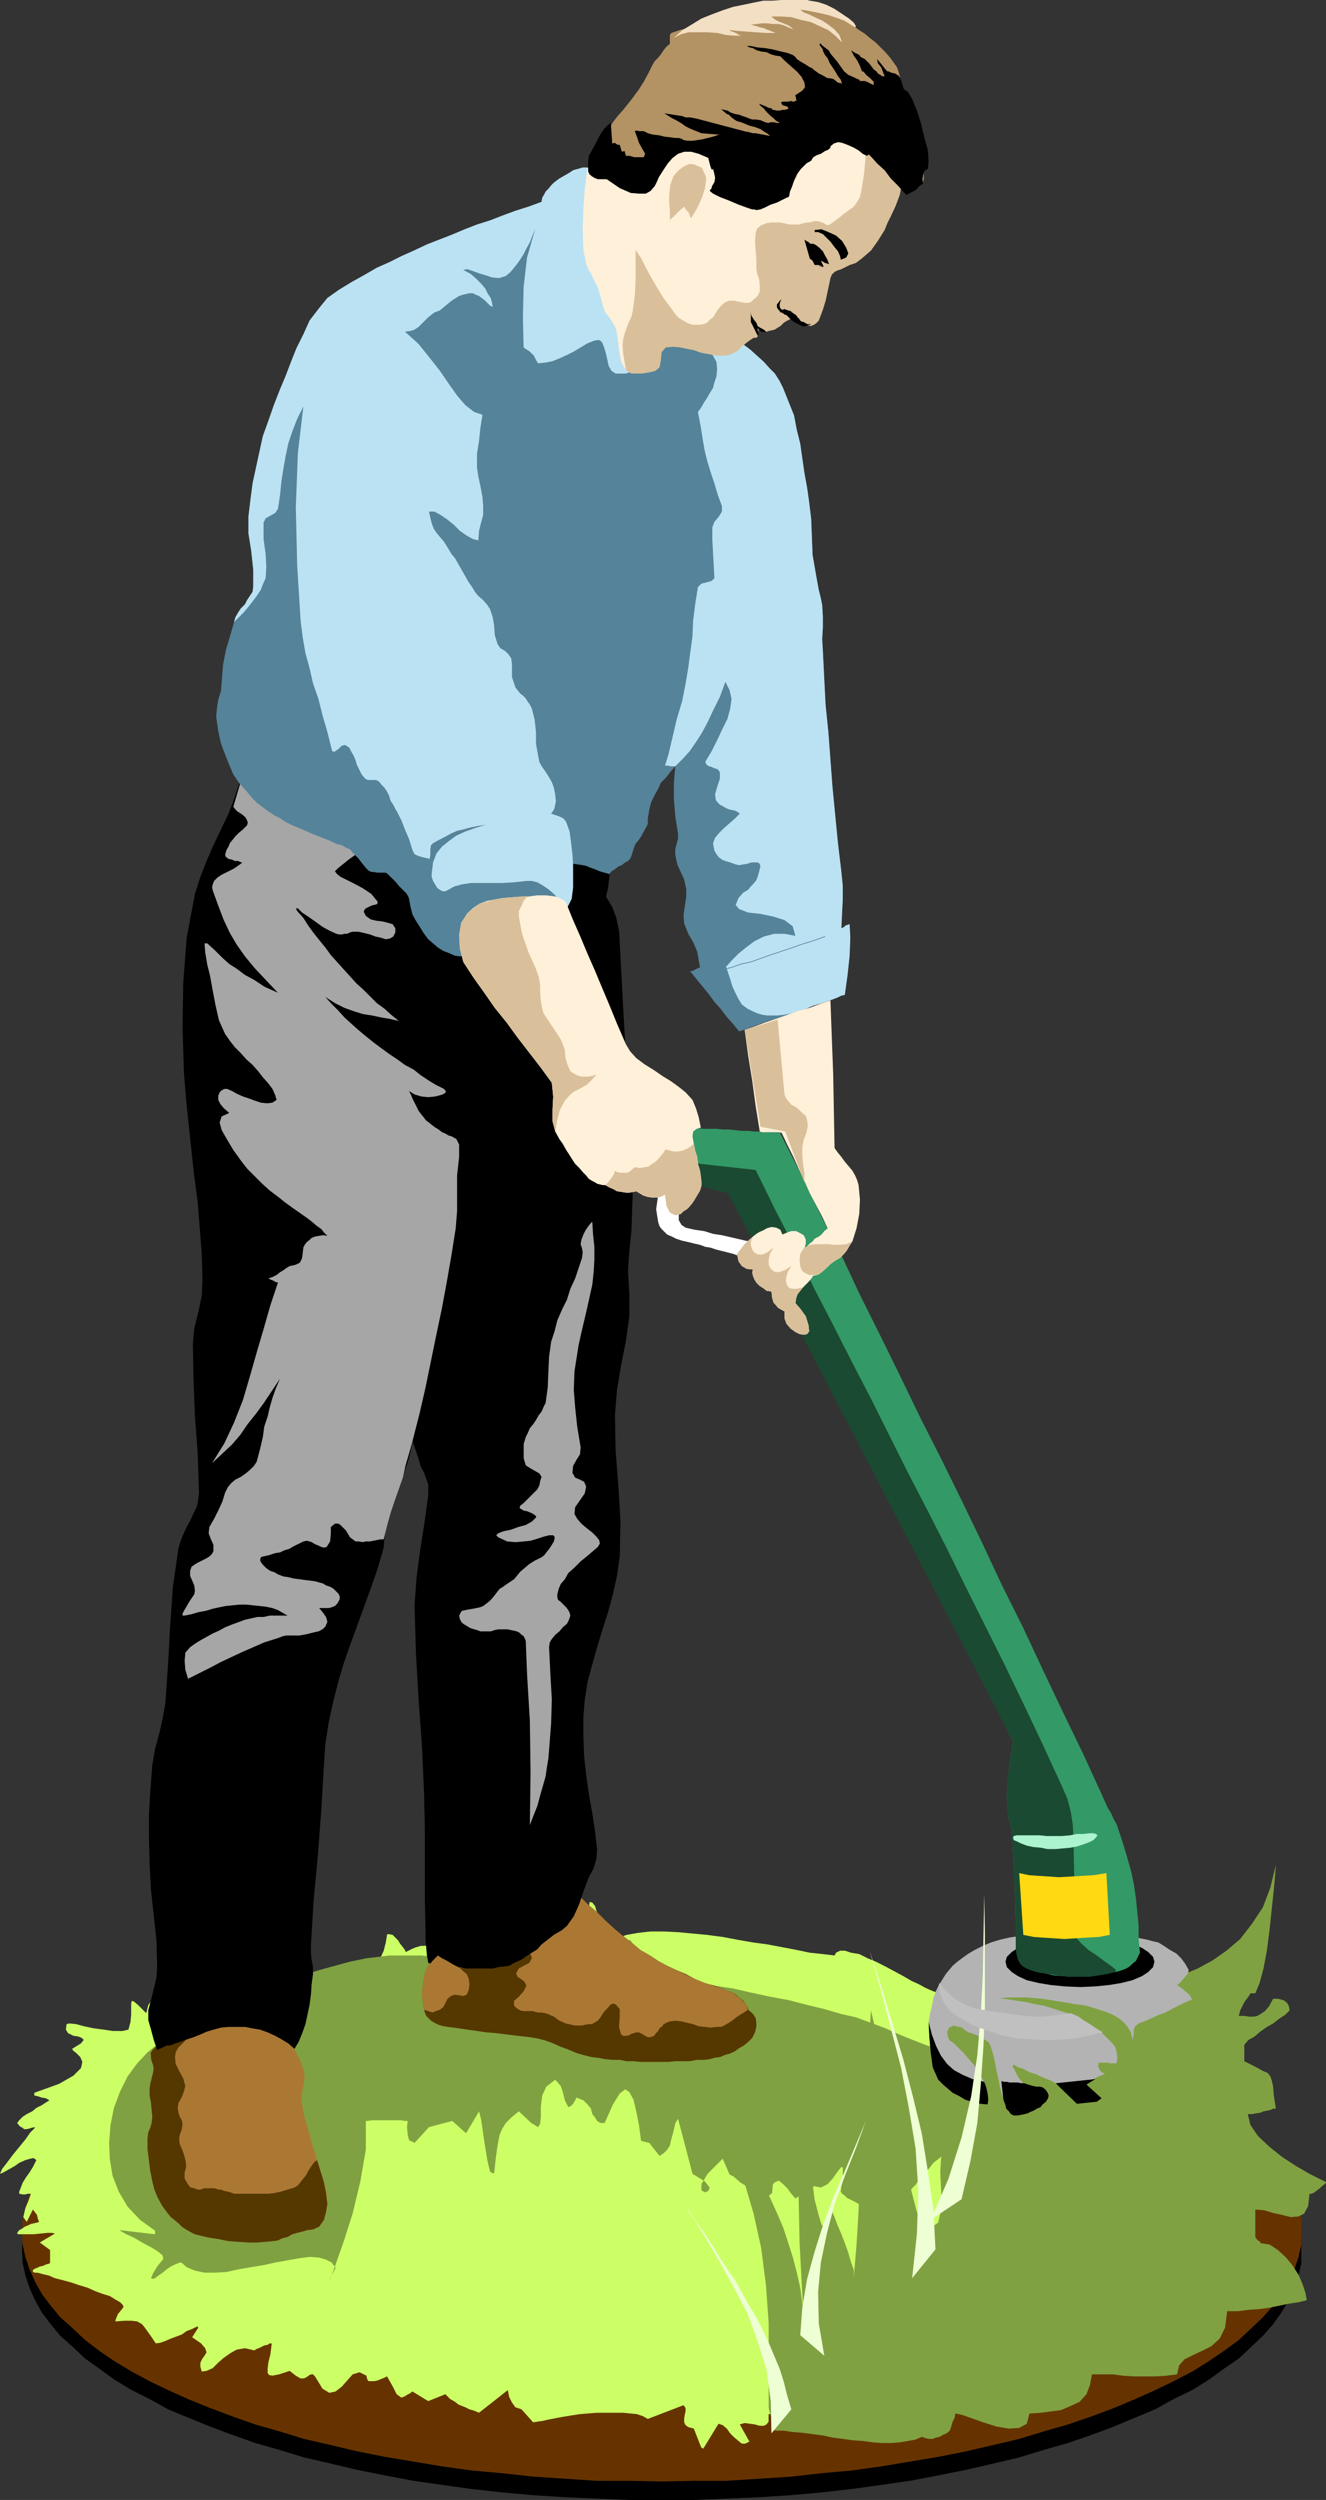 <?xml version="1.0" encoding="UTF-8" standalone="no"?>
<svg
   version="1.0"
   width="82.61mm"
   height="155.668mm"
   id="svg51"
   sodipodi:docname="Man with Weed Cutter.wmf"
   xmlns:inkscape="http://www.inkscape.org/namespaces/inkscape"
   xmlns:sodipodi="http://sodipodi.sourceforge.net/DTD/sodipodi-0.dtd"
   xmlns="http://www.w3.org/2000/svg"
   xmlns:svg="http://www.w3.org/2000/svg">
  <rect width="100%" height="100%" fill="#333333" stroke="none"/>
  <sodipodi:namedview
     id="namedview51"
     pagecolor="#ffffff"
     bordercolor="#000000"
     borderopacity="0.25"
     inkscape:showpageshadow="2"
     inkscape:pageopacity="0.0"
     inkscape:pagecheckerboard="0"
     inkscape:deskcolor="#d1d1d1"
     inkscape:document-units="mm" />
  <defs
     id="defs1">
    <pattern
       id="WMFhbasepattern"
       patternUnits="userSpaceOnUse"
       width="6"
       height="6"
       x="0"
       y="0" />
  </defs>
  <path
     style="fill:#000000;fill-opacity:1;fill-rule:evenodd;stroke:none"
     d="m 155.791,470.877 7.596,0.162 h 7.757 l 7.596,0.485 7.434,0.485 7.272,0.646 7.111,0.97 6.949,0.808 6.788,1.131 6.788,1.131 6.464,1.293 6.303,1.454 6.141,1.454 5.818,1.778 5.656,1.616 5.656,1.939 5.171,1.778 5.01,2.262 4.687,1.939 4.363,2.262 4.363,2.424 3.879,2.262 3.555,2.424 3.555,2.747 2.909,2.585 2.747,2.585 2.424,2.585 1.939,2.909 1.778,2.909 1.293,2.909 0.97,2.909 0.646,2.747 v 3.07 3.07 l -0.646,2.909 -0.97,2.909 -1.293,2.909 -1.778,2.909 -1.939,2.747 -2.424,2.747 -2.747,2.585 -2.909,2.747 -3.555,2.424 -3.555,2.585 -3.879,2.424 -4.363,2.101 -4.363,2.424 -4.687,1.939 -5.01,2.101 -5.171,1.939 -5.656,1.939 -5.656,1.616 -5.818,1.778 -6.141,1.454 -6.303,1.454 -6.464,1.293 -6.788,1.293 -6.788,0.97 -6.949,0.97 -7.111,0.808 -7.272,0.646 -7.434,0.485 -7.596,0.323 -7.757,0.323 h -7.596 -7.596 l -7.757,-0.323 -7.434,-0.323 -7.434,-0.485 -7.272,-0.646 -7.272,-0.808 -6.949,-0.97 -6.788,-0.97 -6.788,-1.293 -6.464,-1.293 -6.141,-1.454 -6.303,-1.454 -5.818,-1.778 -5.656,-1.616 -5.495,-1.939 -5.171,-1.939 -5.171,-2.101 -4.687,-1.939 -4.363,-2.424 -4.202,-2.101 -4.04,-2.424 -3.555,-2.585 -3.394,-2.424 -2.909,-2.747 -2.909,-2.585 -2.263,-2.747 -2.101,-2.747 -1.616,-2.909 -1.293,-2.909 -0.97,-2.909 -0.646,-2.909 -0.162,-3.07 0.162,-3.07 0.646,-2.747 0.97,-2.909 1.293,-2.909 1.616,-2.909 2.101,-2.909 2.263,-2.585 2.909,-2.585 2.909,-2.585 3.394,-2.747 3.555,-2.424 4.04,-2.262 4.202,-2.424 4.363,-2.262 4.687,-1.939 5.171,-2.262 5.171,-1.778 5.495,-1.939 5.656,-1.616 5.818,-1.778 6.303,-1.454 6.141,-1.454 6.464,-1.293 6.788,-1.131 6.788,-1.131 6.949,-0.808 7.272,-0.97 7.272,-0.646 7.434,-0.485 7.434,-0.485 h 7.757 l 7.596,-0.162 z"
     id="path1" />
  <path
     style="fill:#663300;fill-opacity:1;fill-rule:evenodd;stroke:none"
     d="m 155.791,466.514 7.596,0.162 h 7.757 l 7.596,0.485 7.434,0.485 7.272,0.646 7.111,0.808 6.949,0.97 6.788,0.97 6.788,1.293 6.464,1.293 6.303,1.454 6.141,1.454 5.818,1.778 5.656,1.778 5.656,1.778 5.171,1.778 5.01,2.101 4.687,2.101 4.363,2.424 4.363,2.101 3.879,2.424 3.555,2.585 3.555,2.424 2.909,2.585 2.747,2.747 2.424,2.747 1.939,2.747 1.778,2.909 1.293,2.747 0.97,3.07 0.646,2.909 v 3.07 2.909 l -0.646,2.909 -0.97,2.909 -1.293,2.909 -1.778,2.909 -1.939,2.747 -2.424,2.747 -2.747,2.585 -2.909,2.747 -3.555,2.585 -3.555,2.424 -3.879,2.424 -4.363,2.262 -4.363,2.101 -4.687,2.101 -5.01,2.101 -5.171,1.939 -5.656,1.939 -5.656,1.616 -5.818,1.778 -6.141,1.454 -6.303,1.454 -6.464,1.293 -6.788,1.131 -6.788,1.131 -6.949,0.97 -7.111,0.646 -7.272,0.808 -7.434,0.485 -7.596,0.485 h -7.757 l -7.596,0.162 -7.596,-0.162 h -7.757 l -7.434,-0.485 -7.434,-0.485 -7.272,-0.808 -7.272,-0.646 -6.949,-0.97 -6.788,-1.131 -6.788,-1.131 -6.464,-1.293 -6.141,-1.454 -6.303,-1.454 -5.818,-1.778 -5.656,-1.616 -5.495,-1.939 -5.171,-1.939 -5.171,-2.101 -4.687,-2.101 -4.363,-2.101 -4.202,-2.262 -4.04,-2.424 -3.555,-2.424 -3.394,-2.585 -2.909,-2.747 -2.909,-2.585 -2.263,-2.747 -2.101,-2.747 -1.616,-2.909 -1.293,-2.909 -0.97,-2.909 -0.646,-2.909 -0.162,-2.909 0.162,-3.07 0.646,-2.909 0.97,-3.07 1.293,-2.747 1.616,-2.909 2.101,-2.747 2.263,-2.747 2.909,-2.747 2.909,-2.585 3.394,-2.424 3.555,-2.585 4.04,-2.424 4.202,-2.101 4.363,-2.424 4.687,-2.101 5.171,-2.101 5.171,-1.778 5.495,-1.778 5.656,-1.778 5.818,-1.778 6.303,-1.454 6.141,-1.454 6.464,-1.293 6.788,-1.293 6.788,-0.97 6.949,-0.97 7.272,-0.808 7.272,-0.646 7.434,-0.485 7.434,-0.485 h 7.757 l 7.596,-0.162 z"
     id="path2" />
  <path
     style="fill:#ccff66;fill-opacity:1;fill-rule:evenodd;stroke:none"
     d="m 284.108,484.289 0.323,-0.162 v -0.323 l -0.162,-0.162 h -0.162 l -2.424,-0.646 -2.747,-0.485 -2.747,-0.162 h -2.747 l -2.747,-0.162 -1.939,-0.485 -1.293,-0.97 -0.485,-1.778 -0.646,-1.293 -0.646,-0.485 h -0.97 l -0.97,0.323 -1.131,0.485 -0.97,0.646 -1.131,0.646 -0.808,0.646 -0.646,-0.646 -0.646,-1.131 -0.323,-1.131 -0.646,-1.454 -0.646,-0.97 -0.646,-0.97 -0.808,-0.323 -1.131,0.323 -1.616,1.616 -1.939,1.131 -2.101,0.646 h -2.424 l -2.424,-0.485 -2.424,-0.808 -2.747,-0.97 -2.586,-1.131 -2.586,-1.131 -2.424,-1.293 -2.263,-1.131 -2.263,-0.97 -1.939,-0.646 -1.616,-0.323 h -1.454 l -0.97,0.646 h -0.323 l -0.808,-0.323 -1.454,-0.646 -1.454,-0.808 -1.778,-0.808 -1.939,-1.131 -2.101,-1.131 -2.101,-1.131 -2.263,-1.131 -1.939,-0.808 -1.939,-0.97 -1.939,-0.323 -1.454,-0.485 h -1.131 l -0.97,0.485 -0.323,0.646 -2.747,-0.323 -3.071,-0.323 -3.071,-0.646 -3.394,-0.646 -3.394,-0.646 -3.555,-0.485 -3.717,-0.646 -3.394,-0.646 -3.717,-0.485 -3.394,-0.323 -3.555,-0.323 -3.232,-0.162 h -3.071 l -2.909,0.323 -2.747,0.485 -2.424,0.808 -1.616,-0.97 -1.293,-1.454 -0.808,-1.293 -0.323,-1.616 -0.646,-1.131 -0.323,-1.131 -0.646,-0.808 -0.646,-0.162 -0.808,6.787 -1.293,0.485 h -1.616 l -1.454,-0.162 -1.616,-0.485 -1.778,-0.323 -1.778,-0.323 -1.616,-0.485 -1.778,-0.323 -1.454,1.616 -1.293,-0.808 -1.131,-0.162 -0.646,-0.162 -0.485,0.162 -0.485,0.162 -0.323,0.162 h -0.323 l -0.646,-0.162 v 0.485 0.646 l -0.323,0.646 -0.485,0.323 -0.97,-2.747 -0.646,-4.04 v -3.878 l 0.97,-2.747 -0.323,-0.97 -0.97,-1.454 -0.97,-1.293 -0.808,-0.162 -0.162,2.424 v 2.747 l -0.323,3.232 -0.485,3.07 -0.646,2.747 -0.808,2.101 -1.293,1.131 -1.939,-0.162 v 0.162 0 l -0.162,0.323 -0.162,0.162 h -0.162 -0.162 -0.162 v -0.162 l -1.293,-3.07 h -0.485 l -0.646,0.323 -0.485,0.485 -0.646,0.808 -0.485,0.808 -0.646,0.808 -0.323,0.808 -0.323,0.485 -1.131,0.162 -0.97,0.162 h -0.808 l -0.485,0.162 -0.646,0.162 -0.808,0.323 -0.646,0.323 -0.97,0.485 -0.162,-0.485 -0.485,-0.646 -0.646,-0.808 -0.485,-0.808 -0.646,-0.646 -0.646,-0.646 -0.808,-0.162 h -0.485 l -0.323,1.939 -0.485,1.939 -0.808,1.778 -0.97,1.939 -2.101,-0.162 -2.424,0.323 -2.424,0.323 -2.747,0.323 -2.747,0.808 -2.747,0.646 -2.909,0.646 -2.747,0.808 -2.747,0.485 -2.747,0.485 -2.424,0.485 -2.263,0.162 h -2.263 l -1.939,-0.323 -1.778,-0.485 -1.293,-1.131 -0.808,1.131 -0.646,0.97 -0.646,1.131 -0.808,0.97 -0.808,0.646 -0.97,0.485 -1.131,0.162 -1.454,-0.323 -2.424,2.585 -2.101,-4.848 h -0.162 l -0.323,-0.162 h -0.323 l -0.323,-0.162 -2.424,3.07 -0.485,1.939 -1.939,-1.939 -0.97,-0.808 -0.485,-0.162 -0.162,0.646 v 1.131 1.454 l -0.162,1.778 -0.485,1.778 -1.454,0.323 H 26.504 l -2.101,-0.323 -2.424,-0.323 -2.263,-0.485 -1.778,-0.485 -1.616,-0.162 -0.646,0.162 -0.162,1.293 0.485,0.808 1.293,0.646 1.131,0.162 0.808,0.323 0.485,0.485 -0.646,0.808 -2.101,1.293 0.323,0.485 0.646,0.485 0.97,0.97 0.485,1.131 -0.323,1.454 -1.778,1.778 -3.394,1.939 -5.818,2.101 v 0.162 0.162 0.323 l 0.808,0.162 0.97,0.323 0.97,0.162 0.808,0.485 -0.808,0.485 -0.97,0.646 -1.293,0.646 -0.97,0.808 -1.293,0.646 -0.97,0.646 -0.808,0.808 -0.485,0.646 0.646,0.808 0.646,0.323 0.323,0.323 h 0.485 0.162 l 0.646,-0.162 0.485,-0.162 0.808,-0.162 -0.162,0.323 -0.97,0.97 -1.131,1.616 -1.454,1.778 -1.454,1.778 -1.454,1.939 -1.131,1.454 L 0,511.597 l 0.808,-0.323 1.131,-0.646 1.454,-0.808 1.131,-0.808 1.454,-0.646 1.131,-0.323 0.808,-0.162 0.646,0.485 -0.323,0.646 -0.485,0.97 -0.808,1.293 -0.808,1.131 -0.808,1.293 -0.485,1.293 -0.323,0.808 v 0.485 l 0.808,0.162 h 0.646 l 0.646,-0.162 h 0.646 l -0.485,1.454 -0.808,1.939 -0.485,2.101 0.808,1.131 1.454,-2.909 0.485,0.646 0.485,0.646 0.162,0.808 0.323,0.808 -0.485,0.162 -0.646,0.162 -0.808,0.162 -0.646,0.323 -0.808,0.323 -0.646,0.485 -0.646,0.323 -0.485,0.646 0.162,0.323 h 0.808 1.293 1.616 l 1.616,-0.162 1.616,-0.162 h 1.131 l 0.646,0.162 -3.555,2.101 2.424,1.778 v 0.323 0.97 1.131 0.646 l -0.323,0.162 -0.646,0.162 -0.646,0.323 -0.808,0.162 -0.646,0.323 -0.485,0.162 -0.485,0.323 v 0.485 l 0.485,0.162 h 0.646 l 1.131,0.323 1.454,0.323 1.454,0.646 1.939,0.485 1.778,0.485 1.939,0.646 2.101,0.646 1.778,0.808 1.778,0.646 1.616,0.485 1.293,0.808 1.131,0.646 0.646,0.646 0.162,0.485 -0.485,0.646 -0.808,0.97 -0.485,1.131 -0.162,0.646 2.101,-0.162 h 1.778 l 1.293,0.162 1.131,0.646 0.646,0.808 0.808,1.131 0.808,1.131 0.97,1.454 1.131,-0.162 1.293,-0.485 1.131,-0.485 1.293,-0.485 1.293,-0.485 1.131,-0.808 1.293,-0.485 1.293,-0.646 v 0.162 l 0.162,0.162 -1.454,2.262 2.101,1.454 0.97,1.131 0.323,0.97 -0.485,0.808 -0.485,0.646 -0.485,0.97 v 0.97 l 0.323,1.131 1.131,-0.162 1.454,-0.646 1.293,-1.293 1.293,-1.131 1.616,-1.131 1.454,-0.808 1.939,-0.323 2.101,0.485 h 0.162 l 0.485,-0.323 0.485,-0.162 0.646,-0.323 0.646,-0.323 0.808,-0.162 0.485,-0.323 h 0.485 l -0.323,2.585 -0.485,1.939 -0.162,1.454 v 0.97 l 0.323,0.485 0.808,0.162 1.616,-0.323 2.424,-0.808 1.454,1.131 1.131,0.646 h 0.808 l 0.646,-0.323 0.646,-0.485 0.485,-0.162 h 0.323 l 0.485,0.485 1.778,2.909 1.616,0.97 1.454,-0.323 1.454,-1.131 1.293,-1.454 1.293,-1.454 1.616,-0.485 1.616,0.808 0.162,0.808 0.323,0.485 h 0.646 0.646 l 0.808,-0.162 0.808,-0.323 0.808,-0.323 0.646,-0.323 0.646,1.131 0.808,1.454 0.808,1.616 1.131,0.808 0.808,-0.323 0.485,-0.323 0.646,-0.323 0.646,-0.485 3.717,2.262 4.04,-1.616 1.131,1.131 1.131,0.646 0.808,0.646 0.808,0.323 0.808,0.323 0.97,0.485 1.131,0.323 1.131,0.485 6.788,-5.333 0.323,1.616 0.646,1.293 0.808,1.131 1.454,0.485 2.747,3.07 0.97,-0.162 1.131,-0.162 1.454,-0.323 1.616,-0.323 1.778,-0.323 1.939,-0.323 2.101,-0.323 1.939,-0.162 2.101,-0.162 h 2.101 2.101 1.939 l 1.616,0.162 1.616,0.162 1.454,0.485 1.131,0.646 8.404,-3.232 0.485,0.646 v 0.808 l -0.162,0.646 -0.162,0.97 v 0.97 l 0.323,0.646 0.646,0.485 1.293,0.323 1.778,4.525 h 0.162 l 0.162,0.162 h 0.162 l 3.555,-5.817 0.97,0.323 0.97,0.808 0.808,1.131 0.97,0.97 0.97,0.808 0.808,0.646 h 0.808 l 0.97,-0.485 -2.263,-4.04 1.131,-0.323 1.293,0.162 1.131,0.162 1.131,0.323 h 0.97 l 0.646,-0.323 0.485,-0.646 v -1.778 l 4.363,-0.323 v -0.808 l -0.162,-0.808 -0.485,-0.646 -0.646,-0.485 -0.485,-0.646 v -0.808 l 0.646,-1.131 1.131,-1.778 0.808,0.162 1.131,0.162 h 1.131 l 1.131,0.162 h 1.293 l 0.97,-0.162 h 0.97 l 0.646,-0.485 -0.97,-1.939 -0.646,-1.939 -0.162,-1.616 -0.485,-1.778 1.293,-0.808 1.778,0.162 1.454,0.323 1.616,0.162 1.293,-0.485 0.646,-1.616 -0.162,-3.07 -1.131,-5.009 -0.646,-1.616 0.162,-0.97 0.485,-0.485 h 0.808 0.97 1.293 l 0.808,-0.162 0.97,-0.485 0.485,-2.585 0.97,-0.97 0.97,0.162 1.293,0.808 1.293,0.97 1.131,0.808 0.97,0.162 0.808,-0.97 -0.485,-1.939 0.808,-1.939 1.293,-2.101 2.101,-2.262 2.586,-2.101 3.232,-2.101 3.394,-2.101 3.717,-2.101 3.717,-2.101 3.717,-1.778 3.555,-1.778 3.232,-1.454 2.747,-1.293 2.263,-0.97 1.454,-0.97 0.808,-0.646 -1.293,-3.393 1.131,-1.293 1.293,-1.616 1.778,-1.778 1.778,-1.778 1.939,-1.454 1.939,-1.131 2.101,-0.646 2.101,0.162 0.97,-0.162 0.646,-0.485 0.485,-0.485 0.323,-0.808 -0.162,-0.646 -0.485,-0.646 -0.646,-0.646 -0.485,-0.485 3.071,-5.494 4.687,0.646 0.646,-1.131 v -1.131 l 0.162,-0.97 0.97,-0.97 h 0.97 1.616 l 1.939,0.162 2.101,0.162 2.101,0.162 h 1.778 l 1.293,0.162 z"
     id="path3" />
  <path
     style="fill:#80a141;fill-opacity:1;fill-rule:evenodd;stroke:none"
     d="m 181.002,566.7 v -10.18 -9.695 l -0.646,-9.049 -1.131,-8.726 -1.778,-8.08 -2.424,-8.241 -3.394,-7.756 -4.525,-7.595 3.071,3.232 2.586,3.393 2.586,3.232 1.939,3.393 2.263,3.393 1.778,3.232 1.616,3.555 1.454,3.393 1.131,3.393 1.131,3.555 0.97,3.717 0.808,3.555 0.485,3.717 0.323,3.878 0.162,4.04 0.162,3.878 -0.485,-10.988 -0.808,-15.028 -0.323,-15.836 1.131,-13.412 1.131,7.433 0.97,6.625 0.646,5.009 0.97,3.717 0.646,2.101 0.646,0.646 0.808,-1.131 0.808,-3.07 0.808,1.778 0.646,1.778 0.97,2.262 0.808,2.101 0.808,2.262 0.646,2.262 0.646,1.778 v 1.778 l 0.646,-7.756 0.485,-8.08 0.323,-7.756 0.485,-7.756 0.646,-7.756 0.485,-8.08 0.485,-7.756 0.485,-7.918 1.454,6.14 1.939,9.211 2.424,11.15 2.424,10.988 2.424,9.372 1.939,6.464 1.616,1.778 0.485,-4.363 1.131,-0.808 0.485,-2.101 0.323,-2.909 -0.162,-3.555 -0.162,-3.232 0.162,-3.07 0.323,-2.101 0.646,-0.808 -0.323,-6.14 -0.323,-5.979 -0.485,-5.656 v -5.494 l 0.808,-4.848 1.616,-4.363 3.071,-3.717 4.687,-2.747 32.16,3.07 -0.323,-0.485 0.323,-0.323 1.293,-0.323 1.939,-0.323 2.263,-0.646 2.747,-0.646 3.232,-0.808 3.232,-1.131 3.555,-1.454 3.555,-1.939 3.232,-2.262 3.232,-2.747 2.747,-3.555 2.586,-3.878 1.778,-4.686 1.293,-5.332 -0.162,2.262 -0.323,3.555 -0.485,4.525 -0.485,4.686 -0.646,5.009 -0.808,4.363 -0.97,3.555 -0.97,2.262 h -0.162 -0.323 -0.323 -0.323 l -0.485,0.808 -0.97,1.293 -0.97,1.939 -0.323,1.293 h 1.293 l 1.131,0.162 h 1.131 l 0.808,-0.162 0.808,-0.485 0.97,-0.646 0.97,-1.131 0.97,-1.778 h 0.485 0.646 l 0.646,0.162 0.646,0.162 0.485,0.323 0.485,0.485 0.323,0.646 0.162,0.97 -0.97,0.97 -1.454,0.97 -1.454,1.131 -1.454,0.808 -1.616,1.131 -1.293,1.131 -1.454,0.808 -0.97,1.131 v 0.808 1.131 0.97 0.97 l 2.586,1.293 1.778,0.97 1.131,0.485 0.646,0.808 0.323,0.97 0.323,1.454 0.162,2.101 0.485,3.07 h -0.646 l -0.646,0.323 -0.808,0.162 -0.808,0.162 -0.808,0.323 -1.131,0.162 -0.808,0.162 h -0.97 l 0.646,2.585 1.778,2.585 2.747,2.585 3.071,2.424 3.232,2.101 3.071,1.778 2.263,1.131 1.616,0.808 v 0.162 l -0.323,0.323 -0.646,0.485 -0.485,0.485 -0.646,0.485 -0.646,0.485 -0.646,0.323 h -0.485 l -0.323,2.909 -0.97,1.778 -1.293,0.646 -1.778,0.162 -1.939,-0.485 -2.263,-0.485 -2.101,-0.646 -2.101,-0.162 v 1.778 1.454 1.778 1.454 l 0.323,0.485 0.323,0.323 0.485,0.323 0.162,0.323 2.101,0.323 1.939,1.293 1.778,1.616 1.616,1.939 1.454,2.262 0.97,2.262 0.646,1.939 0.323,1.778 -1.939,0.485 -2.263,0.323 -2.263,0.485 -2.424,0.485 -2.424,0.323 -2.424,0.162 -2.424,0.323 h -2.586 l -0.485,3.878 -1.293,2.585 -1.939,1.778 -2.263,1.131 -2.101,0.97 -1.939,0.97 -1.293,1.454 -0.485,2.101 -2.586,0.323 -2.586,0.162 h -2.424 -2.586 l -2.586,-0.162 -2.263,-0.323 h -2.586 -2.424 l -0.485,2.585 -0.808,2.101 -1.616,1.778 -2.101,0.97 -2.263,0.97 -2.424,0.323 -2.424,0.323 -2.586,0.162 -0.646,2.424 -1.778,0.97 -2.424,0.162 -2.909,-0.485 -3.071,-0.97 -2.747,-0.97 -2.263,-0.808 -1.616,-0.323 -0.162,0.97 -0.485,0.97 -0.323,1.131 -0.323,0.97 -0.808,0.646 -0.808,0.323 -0.808,0.485 -0.808,0.162 -0.808,0.323 h -0.808 l -0.808,-0.162 -0.97,-0.323 -1.454,0.646 -1.778,0.323 -1.939,0.323 -2.101,0.162 h -2.101 l -2.101,-0.162 -2.424,-0.323 -2.263,-0.162 -2.424,-0.323 -2.424,-0.323 -2.263,-0.485 -2.424,-0.323 -2.424,-0.323 -2.263,-0.162 -2.101,-0.323 h -2.101 l -0.485,-1.293 -0.162,-1.454 -0.485,-1.293 z"
     id="path4" />
  <path
     style="fill:#80a141;fill-opacity:1;fill-rule:evenodd;stroke:none"
     d="m 204.758,524.202 3.071,-2.747 2.586,0.97 0.485,-0.808 0.646,-0.97 0.485,-1.454 0.323,-2.101 0.808,-0.323 0.808,-0.808 0.808,-0.97 0.808,-0.808 0.97,-1.454 0.97,-1.131 1.131,-1.131 1.131,-1.454 1.454,-1.131 1.454,-1.293 1.454,-1.293 1.939,-1.454 1.778,-1.454 2.263,-1.293 2.263,-1.616 2.586,-1.616 2.909,-1.778 3.071,-1.778 3.394,-1.939 3.717,-1.939 h -1.131 l -1.939,-0.162 -2.101,-0.646 -2.586,-0.646 -2.909,-0.97 -3.071,-0.97 -3.394,-1.131 -3.232,-1.131 -3.394,-1.131 -3.232,-1.293 -3.232,-1.131 -2.909,-1.131 -2.424,-0.97 -2.263,-0.97 -1.778,-0.808 -1.293,-0.485 -2.586,-0.97 -3.071,-1.131 -3.555,-0.808 -3.879,-1.131 -4.04,-0.97 -4.363,-1.131 -4.363,-0.808 -4.525,-0.97 -4.202,-0.97 -4.363,-0.646 -4.04,-0.646 -3.879,-0.485 -3.394,-0.485 -3.071,-0.323 h -2.586 l -2.101,0.162 -0.323,-2.262 0.323,-2.909 v -2.585 l -0.808,-1.293 -1.616,1.616 -0.97,1.454 -0.808,1.454 -0.646,1.131 -0.808,0.646 h -1.293 l -1.616,-0.808 -2.424,-1.616 -1.293,0.485 -1.293,-6.787 -0.97,1.131 -0.808,2.424 -0.646,2.909 -0.97,2.262 -0.97,-0.97 -0.646,-0.97 -0.646,-0.97 -0.485,-0.97 -0.323,-0.97 -0.485,-1.131 -0.323,-0.97 -0.646,-1.131 -1.131,-0.162 v 0.97 l 0.485,1.616 1.131,2.424 1.293,2.424 1.454,2.424 1.131,1.939 0.808,1.131 -1.454,-0.97 -1.293,-1.131 -1.454,-0.97 -1.616,-0.808 -1.778,-0.646 -1.939,-0.323 -1.939,-0.646 -2.101,-0.323 h -1.131 l -1.454,-0.162 -1.454,-0.162 -1.939,-0.323 -1.778,-0.162 h -2.101 l -2.101,-0.162 -2.101,-0.162 -2.101,-0.162 h -2.101 L 99.066,460.212 H 97.127 95.026 93.41 91.632 l -1.131,0.162 -4.202,0.485 -3.879,0.808 -3.555,0.97 -3.555,0.97 -3.071,0.97 -3.071,1.454 -2.747,1.293 -2.263,1.454 -2.263,1.454 -1.939,1.616 -1.616,1.454 -1.131,1.616 -1.131,1.616 -0.485,1.616 -0.485,1.454 0.162,1.454 -0.646,-0.485 -0.808,-0.485 -1.131,-0.323 -1.293,-0.323 -1.131,-0.162 -1.131,-0.162 -0.97,-0.162 -0.97,-0.162 -3.394,-0.162 -3.232,0.646 -3.071,1.454 -2.747,2.262 -2.424,2.585 -2.263,3.07 -1.778,3.555 -1.454,3.878 -0.808,4.04 -0.323,4.201 0.162,3.878 0.646,3.878 1.454,3.717 2.101,3.555 2.909,3.07 3.555,2.585 v 0.323 0 0.323 l -0.162,0.162 -8.242,-0.97 0.485,0.323 1.131,0.646 1.778,0.808 1.939,1.131 2.101,1.131 1.616,0.97 1.131,0.97 0.162,0.808 -1.454,1.778 -0.97,1.616 -0.485,1.131 0.485,0.162 0.485,-0.162 0.808,-0.646 0.97,-0.646 0.97,-0.808 0.97,-0.646 0.97,-0.485 0.808,-0.323 0.646,-0.162 1.293,1.131 1.939,0.808 2.263,0.485 h 2.586 l 2.586,-0.162 2.909,-0.646 2.909,-0.485 2.909,-0.485 2.909,-0.646 2.747,-0.485 2.747,-0.485 2.424,-0.323 2.263,0.162 1.616,0.485 1.293,0.646 0.97,1.293 -1.454,2.909 0.323,-0.485 1.131,-3.232 1.939,-5.494 2.101,-6.625 1.778,-7.433 1.293,-7.433 v -6.787 h 0.323 l 1.131,-0.162 h 1.616 1.778 1.778 1.616 l 0.97,0.162 h 0.646 l -0.162,1.454 0.162,1.778 0.323,1.293 1.293,0.646 3.394,-3.717 5.495,-1.454 3.232,2.909 3.071,-5.171 0.485,1.939 0.646,4.525 0.808,5.009 0.646,2.747 0.323,0.162 0.162,0.162 h 0.162 0.323 l 0.323,-3.07 0.323,-2.424 0.323,-1.939 0.323,-1.616 0.646,-1.454 0.808,-1.293 1.293,-1.293 1.778,-1.454 2.909,2.747 1.616,0.97 0.485,-0.808 0.162,-1.616 v -2.424 l 0.323,-2.585 0.97,-2.101 2.101,-1.616 1.293,1.454 0.485,1.454 0.485,1.939 0.808,1.616 0.646,-0.323 0.485,-0.485 0.485,-0.808 0.323,-0.646 1.616,0.646 0.97,0.97 0.808,0.97 0.323,1.293 0.646,0.808 0.485,0.808 0.808,0.485 h 0.97 l 1.939,-4.363 1.616,-2.585 1.293,-0.97 0.97,0.646 0.97,1.778 0.646,2.747 0.646,3.232 0.485,3.717 1.939,0.485 2.424,3.07 0.97,-0.646 0.808,-0.808 0.646,-0.97 0.323,-1.454 0.323,-1.131 0.323,-1.293 0.323,-1.454 0.646,-0.97 3.394,12.927 2.909,1.778 1.131,1.454 -0.323,0.808 -0.808,0.323 -0.808,-0.485 v -1.454 l 1.454,-2.424 3.555,-3.555 1.616,3.717 0.97,0.485 1.454,1.293 1.778,1.131 1.778,1.131 1.616,0.97 1.454,0.162 0.97,-0.808 0.162,-1.939 0.323,-0.485 0.323,-0.162 0.323,-0.162 0.485,-0.162 0.97,0.808 0.97,0.97 0.97,1.293 0.97,1.131 4.363,-2.909 1.616,0.323 1.616,-0.808 1.293,-1.454 1.131,-1.616 0.808,-0.97 0.323,0.162 v 1.778 l -0.485,3.878 0.323,0.485 0.485,0.323 0.646,0.646 0.97,0.485 0.97,0.485 0.808,0.485 0.808,0.646 0.646,0.646 -0.162,0.97 0.162,1.454 0.162,1.293 0.97,0.485 z"
     id="path5" />
  <path
     style="fill:#b3b3b3;fill-opacity:1;fill-rule:evenodd;stroke:none"
     d="m 243.544,455.202 -1.939,0.162 -1.939,0.323 -2.101,0.323 -2.101,0.485 -2.101,0.646 -1.939,0.808 -1.939,0.97 -1.616,0.97 -1.131,0.808 -1.293,0.97 -1.131,0.97 -0.808,0.97 -0.808,0.97 -0.808,1.293 -0.808,1.293 -0.646,1.293 -0.646,1.778 -0.323,1.778 -0.485,1.939 -0.323,1.939 0.162,3.393 0.323,3.717 0.485,3.555 1.293,2.909 1.131,1.131 1.131,0.97 1.131,0.97 1.616,0.808 1.293,0.808 1.616,0.485 1.939,0.485 1.778,0.162 0.162,-1.131 -0.162,-1.454 -0.323,-1.454 -0.485,-1.293 -0.808,-1.454 -0.646,-1.293 -1.131,-1.454 -1.293,-1.454 -0.97,-1.131 -1.131,-1.131 -1.131,-1.131 -1.131,-0.808 -0.323,-0.808 -0.162,-1.131 0.485,-0.97 0.646,-0.323 0.485,-0.162 0.485,0.162 0.646,0.162 h 0.323 l 0.646,0.323 0.323,0.323 0.485,0.323 0.485,0.323 0.646,0.162 0.808,0.323 0.808,0.323 0.646,0.323 0.808,0.485 0.485,0.323 0.646,0.485 0.323,0.646 0.646,2.101 0.485,2.101 0.323,1.778 0.485,2.101 0.323,1.778 0.485,1.778 0.808,1.778 0.808,1.778 0.646,0.323 0.485,0.323 h 0.808 l 0.808,-0.323 h 0.808 l 0.808,-0.485 0.808,-0.323 0.646,-0.162 1.454,-0.646 0.97,-0.646 0.485,-0.808 v -1.131 l -0.323,-0.485 -0.646,-0.485 -0.646,-0.323 -0.808,-0.162 -0.808,-0.162 -0.808,-0.162 -0.808,-0.323 -0.485,-0.323 -1.131,-1.293 -0.808,-1.616 -0.646,-1.131 0.323,-0.323 1.131,0.646 1.131,0.323 0.808,0.485 1.131,0.485 1.131,0.323 0.97,0.485 1.131,0.485 1.293,0.485 0.808,0.485 0.808,0.323 0.646,0.646 0.485,0.485 0.646,0.646 0.808,0.808 0.808,0.808 0.97,0.808 0.646,-0.162 h 0.646 0.646 l 0.808,-0.162 0.485,-0.162 h 0.646 0.808 l 0.646,-0.323 -0.646,-1.131 -0.97,-0.808 -0.97,-0.646 -1.293,-0.323 0.323,-0.485 0.646,-0.162 0.646,-0.485 0.646,-0.323 0.97,-0.485 0.646,-0.323 0.808,-0.323 0.646,-0.323 -0.808,-0.323 -0.485,-0.646 -0.323,-0.808 0.162,-0.808 h 0.485 0.485 0.485 0.646 l 0.485,0.162 h 0.485 0.646 0.485 l 0.162,-1.454 -0.162,-1.131 -0.323,-1.293 -0.808,-0.97 -0.97,-0.97 -1.131,-1.131 -1.131,-0.97 -1.293,-0.808 -1.131,-0.808 -1.454,-0.808 -1.454,-0.646 -1.293,-0.646 -2.101,-0.646 -1.939,-0.646 -2.101,-0.646 -1.939,-0.323 -2.101,-0.485 -2.101,-0.323 -2.101,-0.323 -2.263,-0.323 2.263,-0.162 h 2.101 1.939 l 1.939,0.162 1.939,0.162 2.101,0.323 1.939,0.323 2.101,0.323 1.616,0.323 1.616,0.162 1.454,0.323 1.616,0.485 1.454,0.485 1.454,0.485 1.454,0.646 1.293,0.808 0.97,0.808 0.97,1.131 0.808,1.293 0.323,1.778 0.323,-1.293 v -1.131 l 0.323,-0.808 0.808,-0.646 1.293,-0.485 1.454,-0.646 1.778,-0.808 1.778,-0.646 1.778,-0.97 1.616,-0.808 1.616,-0.808 1.293,-0.485 -0.646,-1.131 -0.97,-0.808 -0.97,-0.808 -0.97,-0.646 0.808,-0.646 0.97,-1.131 0.808,-0.97 0.162,-0.808 -0.808,-1.454 -0.97,-1.293 -1.131,-1.131 -1.454,-0.808 -1.454,-0.97 -1.293,-0.808 -1.454,-0.323 -1.131,-0.323 -1.616,-0.323 -1.616,-0.323 h -1.616 l -1.616,-0.323 -1.616,-0.162 h -1.778 l -1.616,-0.162 h -1.778 -1.778 -1.616 -1.778 -1.778 -1.454 -1.778 -1.616 -1.616 z"
     id="path6" />
  <path
     style="fill:#000000;fill-opacity:1;fill-rule:evenodd;stroke:none"
     d="m 218.657,475.886 0.162,3.393 0.323,3.717 0.485,3.555 1.293,2.909 1.131,1.131 1.131,0.97 1.131,0.97 1.616,0.808 1.293,0.808 1.616,0.485 1.939,0.485 1.778,0.162 0.162,-1.131 -0.162,-1.454 -0.323,-1.454 -0.485,-1.293 -2.747,-0.646 -2.263,-0.97 -2.101,-1.131 -1.616,-1.454 -1.454,-1.939 -1.131,-2.262 -0.97,-2.585 -0.808,-3.07 z"
     id="path7" />
  <path
     style="fill:#000000;fill-opacity:1;fill-rule:evenodd;stroke:none"
     d="m 254.372,455.687 3.555,0.162 3.232,0.485 2.909,0.485 2.586,0.646 2.263,0.97 1.454,0.97 1.131,1.131 0.323,1.131 -0.323,1.293 -1.131,1.131 -1.454,0.97 -2.263,0.97 -2.586,0.646 -2.909,0.485 -3.232,0.323 -3.555,0.162 -3.717,-0.162 -3.232,-0.323 -2.909,-0.485 -2.747,-0.646 -2.101,-0.97 -1.454,-0.97 -1.131,-1.131 -0.323,-1.293 0.323,-1.131 1.131,-1.131 1.454,-0.97 2.101,-0.97 2.747,-0.646 2.909,-0.485 3.232,-0.485 h 3.717 v 0 z"
     id="path8" />
  <path
     style="fill:#acf3d0;fill-opacity:1;fill-rule:evenodd;stroke:none"
     d="m 254.695,461.666 h 2.263 l 2.101,-0.162 2.101,-0.485 1.939,-0.485 1.454,-0.646 1.454,-0.485 0.97,-0.323 0.323,-0.162 -0.162,0.646 -0.646,0.646 -1.131,0.808 -1.616,0.808 -1.939,0.808 -2.263,0.646 -2.263,0.323 h -2.424 -3.232 -2.909 l -2.586,-0.323 -2.101,-0.485 -1.778,-0.485 -0.97,-0.646 -0.646,-0.808 0.323,-0.485 0.323,0.162 0.646,0.323 1.454,0.162 1.939,0.485 2.101,0.162 2.263,0.323 h 2.424 l 2.586,-0.323 z"
     id="path9" />
  <path
     style="fill:#000000;fill-opacity:1;fill-rule:evenodd;stroke:none"
     d="m 235.787,489.783 0.646,0.162 h 0.646 l 0.646,0.162 h 0.646 0.646 0.646 l 0.808,0.162 h 0.646 l 0.97,0.323 1.131,0.323 0.808,0.162 h 0.808 l 0.646,0.162 0.646,0.485 0.485,0.646 0.323,0.808 -0.162,0.646 -0.485,0.808 -0.808,0.646 -0.485,0.646 -0.808,0.323 -0.808,0.485 -0.808,0.323 -0.646,0.323 -0.646,0.162 -0.808,0.162 -0.808,0.162 h -0.97 l -0.646,-0.323 -0.485,-0.646 -0.646,-0.646 -0.162,-0.808 -0.485,-1.293 -0.162,-1.454 -0.162,-1.454 -0.162,-1.454 z"
     id="path10" />
  <path
     style="fill:#000000;fill-opacity:1;fill-rule:evenodd;stroke:none"
     d="m 248.716,490.267 9.212,-0.97 -2.101,1.293 3.555,3.232 -1.131,0.808 -4.687,0.485 -4.848,-4.686 v 0 z"
     id="path11" />
  <path
     style="fill:#a6a6a6;fill-opacity:1;fill-rule:evenodd;stroke:none"
     d="m 63.027,398.807 -1.131,1.616 -0.808,1.454 -0.646,1.454 -0.808,1.293 -0.485,1.616 -0.646,1.454 -0.808,1.454 -0.97,1.939 -0.97,1.778 -0.646,1.939 -0.485,1.939 -0.808,1.778 -0.646,0.646 -0.646,0.646 -0.646,0.485 -0.646,0.646 -0.646,0.323 -0.646,0.485 -0.485,0.646 -0.323,0.808 -0.646,1.939 -0.808,1.939 -0.646,1.778 -0.646,1.778 -0.646,1.616 -0.323,1.778 -0.323,1.939 v 1.778 l 0.162,0.646 0.323,0.323 0.485,0.323 0.485,0.162 0.646,0.323 0.485,0.162 h 0.808 l 0.646,0.162 -0.808,2.585 -0.97,2.262 -0.97,1.778 -1.131,2.101 -0.97,1.778 -1.293,2.101 -1.293,2.262 -1.293,2.747 -0.162,0.485 0.323,0.323 0.162,0.323 0.646,0.323 0.646,0.162 0.646,0.323 0.646,0.323 0.646,0.485 -0.485,0.808 -0.485,0.808 -0.808,0.808 -0.485,0.646 -0.485,0.808 -0.646,0.808 -0.323,0.808 -0.323,0.97 -1.131,2.747 -0.808,2.262 0.162,1.454 1.293,0.162 0.485,-0.162 0.485,-0.323 0.485,-0.162 0.485,-0.485 0.646,-0.323 0.646,-0.646 0.485,-0.485 0.485,-0.485 0.808,-0.808 0.808,-1.131 0.646,-0.97 0.808,-0.646 1.293,-1.293 1.454,-0.97 1.131,-0.808 0.97,-0.646 0.97,-0.646 0.97,-0.646 0.646,-0.808 0.646,-0.97 0.97,-2.101 1.131,-1.939 0.808,-1.939 0.485,-2.262 0.97,-5.171 0.808,-4.686 0.646,-4.686 0.808,-4.525 0.162,-3.878 0.323,-4.04 0.162,-3.717 0.646,-3.232 1.131,-3.555 0.646,-3.232 0.485,-3.232 0.485,-3.717 v -1.939 l -0.646,-2.101 -0.646,-1.293 -1.131,0.162 z"
     id="path12" />
  <path
     style="fill:#ab7834;fill-opacity:1;fill-rule:evenodd;stroke:none"
     d="m 35.392,483.319 0.485,-0.808 0.97,-0.97 0.97,-0.808 1.131,-0.162 h 0.97 l 0.646,-0.162 h 0.646 l 0.808,-0.323 h 0.646 l 0.485,-0.162 0.646,-0.323 0.646,-0.162 1.131,-0.323 0.97,-0.485 0.646,-0.323 0.97,-0.485 0.808,-0.323 0.808,-0.485 1.131,-0.162 0.97,-0.162 1.778,-0.162 h 1.454 l 1.778,0.162 1.778,0.162 1.778,0.323 1.454,0.485 1.778,0.646 1.616,0.808 1.293,0.808 1.131,0.808 0.97,0.808 0.808,0.97 0.485,1.131 0.646,1.131 0.485,1.293 0.485,1.454 0.162,1.454 -0.323,1.939 -0.323,1.778 -0.162,1.454 0.646,3.717 0.97,3.393 0.97,3.393 1.131,3.717 0.808,2.585 0.808,2.585 0.646,2.585 0.162,2.585 -0.323,1.939 -0.485,1.939 -1.131,1.454 -1.454,0.646 -1.293,0.162 -1.131,0.323 -1.293,0.323 -1.131,0.323 -1.131,0.646 -1.293,0.323 -0.97,0.485 -1.131,0.162 -1.778,0.162 -1.939,0.162 h -2.101 l -2.424,-0.162 -2.263,-0.162 -2.424,-0.485 -2.101,-0.323 -2.101,-0.485 -1.293,-0.323 -0.97,-0.485 -1.131,-0.646 -0.97,-0.646 -0.808,-0.808 -0.97,-0.808 -0.808,-0.646 -0.808,-0.97 -1.293,-1.778 -0.97,-1.778 -0.808,-1.939 -0.485,-1.939 -0.485,-2.424 -0.323,-2.585 -0.323,-2.585 v -2.424 l 0.162,-1.454 0.485,-1.131 0.323,-1.131 0.162,-1.454 -0.162,-1.616 -0.162,-1.778 -0.323,-1.616 v -1.616 l 0.162,-1.131 0.323,-1.293 0.323,-1.293 0.162,-0.97 -0.162,-0.97 -0.323,-0.808 -0.162,-0.808 v -0.808 0 z"
     id="path13" />
  <path
     style="fill:#553700;fill-opacity:1;fill-rule:evenodd;stroke:none"
     d="m 35.392,483.319 0.485,-0.808 0.97,-0.97 0.97,-0.808 1.131,-0.162 h 0.97 l 0.646,-0.162 h 0.646 l 0.808,-0.323 h 0.646 l 0.485,-0.162 0.646,-0.323 0.646,-0.162 -1.293,1.293 -1.131,1.131 -0.646,1.131 -0.162,1.131 0.162,1.616 0.808,1.616 0.97,1.778 0.485,1.778 -0.323,1.293 -0.485,1.293 -0.808,1.454 -0.162,1.293 0.162,0.97 0.323,0.97 0.485,0.808 0.162,0.97 -0.162,0.97 -0.162,0.646 -0.323,0.808 -0.162,0.97 0.162,1.293 0.646,1.454 0.485,1.454 0.323,1.454 v 1.131 l -0.323,1.131 v 1.454 l 0.97,1.616 0.485,0.485 0.808,0.162 0.808,0.323 h 0.646 l 0.808,-0.323 h 0.97 0.808 0.808 l 0.808,0.323 h 0.646 l 0.808,0.323 0.808,0.162 0.646,0.162 0.808,0.323 h 0.646 0.808 1.616 1.778 1.616 1.616 l 1.454,-0.162 1.454,-0.323 1.616,-0.485 1.616,-0.485 0.808,-0.485 0.646,-0.808 0.646,-0.808 0.646,-0.808 0.485,-0.97 0.646,-0.97 0.646,-0.97 0.808,-0.646 0.808,2.585 0.808,2.585 0.485,2.585 0.323,2.585 -0.323,1.939 -0.485,1.778 -1.131,1.616 -1.454,0.646 -1.293,0.162 -1.131,0.323 -1.293,0.323 -1.131,0.323 -1.131,0.646 -1.293,0.323 -0.97,0.485 -1.131,0.162 -1.778,0.162 -1.939,0.162 h -2.101 l -2.424,-0.162 -2.263,-0.162 -2.424,-0.485 -2.101,-0.323 -2.101,-0.485 -1.293,-0.323 -0.97,-0.485 -1.131,-0.646 -0.97,-0.646 -0.808,-0.808 -0.97,-0.808 -0.808,-0.646 -0.808,-0.97 -1.293,-1.778 -0.97,-1.778 -0.808,-1.939 -0.485,-1.939 -0.485,-2.424 -0.323,-2.585 -0.323,-2.585 v -2.424 l 0.162,-1.454 0.485,-1.131 0.323,-1.131 0.162,-1.454 -0.162,-1.616 -0.162,-1.778 -0.323,-1.616 v -1.616 l 0.162,-1.131 0.323,-1.293 0.323,-1.293 0.162,-0.97 -0.162,-0.97 -0.323,-0.808 -0.162,-0.808 v -0.808 0 z"
     id="path14" />
  <path
     style="fill:#553700;fill-opacity:1;fill-rule:evenodd;stroke:none"
     d="m 103.106,460.212 -1.131,1.131 -1.131,1.293 -0.646,1.293 -0.323,1.454 -0.323,1.939 -0.162,1.778 0.162,1.939 0.323,1.939 0.162,0.646 0.323,0.808 0.485,0.485 0.646,0.646 0.808,0.485 0.97,0.485 1.131,0.323 1.131,0.162 2.424,0.323 2.101,0.323 2.263,0.323 2.263,0.323 2.101,0.162 2.586,0.323 2.586,0.323 2.909,0.323 1.939,0.323 1.778,0.485 1.778,0.646 1.778,0.808 1.778,0.646 1.939,0.808 1.616,0.485 1.939,0.485 1.454,0.162 1.778,0.323 1.616,0.162 h 1.778 l 1.616,0.323 h 1.616 l 1.616,0.162 h 1.778 1.616 1.616 1.616 l 1.616,-0.162 h 1.616 1.778 l 1.616,-0.323 h 1.778 l 1.293,-0.162 1.131,-0.323 1.293,-0.162 1.131,-0.485 1.131,-0.323 1.131,-0.485 1.131,-0.808 1.131,-0.646 0.97,-0.808 0.97,-0.97 0.646,-1.293 0.323,-1.293 v -0.97 l -0.162,-1.131 -0.646,-0.97 -1.131,-0.97 -0.162,-0.808 -0.485,-0.646 -0.485,-0.646 -0.808,-0.646 -0.808,-0.646 -0.808,-0.646 -0.97,-0.323 -0.808,-0.323 -2.586,-0.97 -2.424,-0.646 -2.263,-0.97 -2.101,-1.131 -2.263,-0.97 -2.101,-0.97 -2.101,-1.131 -1.939,-1.293 -2.263,-1.293 -2.101,-1.778 -2.101,-1.616 -2.101,-1.778 -1.939,-1.778 -1.939,-1.939 -2.101,-1.778 -1.778,-1.778 -0.97,0.485 -0.97,0.162 -0.97,0.485 -0.808,0.323 -0.97,0.485 -0.97,0.323 -0.97,0.485 -0.808,0.323 -1.616,0.646 -1.616,0.646 -1.778,0.646 -1.454,0.646 -1.778,0.646 -1.616,0.808 -1.616,0.646 -1.616,0.646 -1.616,0.808 -1.778,0.646 -1.616,0.646 -1.616,0.646 -1.454,0.646 -1.778,0.646 -1.616,0.646 -1.616,0.646 z"
     id="path15" />
  <path
     style="fill:#ab7834;fill-opacity:1;fill-rule:evenodd;stroke:none"
     d="m 175.992,472.977 v -0.808 l -0.485,-0.646 -0.646,-0.646 -0.646,-0.646 -0.97,-0.646 -0.646,-0.646 -0.97,-0.323 -0.808,-0.323 -2.424,-0.808 -2.424,-0.808 -2.424,-0.97 -2.101,-0.97 -2.263,-1.131 -2.101,-0.97 -2.101,-1.131 -1.939,-1.293 -2.263,-1.293 -2.101,-1.778 -2.101,-1.616 -2.101,-1.778 -1.939,-1.778 -1.939,-1.939 -2.101,-1.778 -1.778,-1.778 -0.97,0.485 -0.97,0.162 -0.97,0.485 -0.808,0.323 -0.97,0.485 -0.97,0.323 -0.97,0.485 -0.808,0.323 -0.808,0.97 -0.808,0.97 -0.646,0.646 -0.485,0.808 -0.808,0.97 -0.808,0.97 -0.646,0.97 -0.808,0.97 v 0.97 l 0.646,1.131 0.808,0.97 0.323,0.97 -0.646,1.131 -1.293,0.646 -1.131,0.646 -0.646,1.131 0.323,0.808 0.97,0.646 0.646,0.485 0.485,0.97 -0.646,1.293 -1.131,1.293 -1.131,0.97 v 1.131 l 0.646,0.646 0.808,0.485 0.808,0.162 h 0.97 1.131 l 1.131,0.323 h 0.808 l 0.97,0.162 0.646,0.162 0.646,0.323 0.808,0.323 0.646,0.485 0.646,0.485 0.808,0.323 0.646,0.323 0.808,0.162 0.646,0.162 0.808,0.162 h 0.808 0.808 l 0.646,-0.162 0.808,-0.162 h 0.808 l 0.646,-0.323 0.808,-0.485 0.646,-0.808 0.485,-0.808 0.485,-0.646 0.808,-0.808 0.485,-0.646 0.646,-0.323 0.646,0.162 0.97,1.131 v 1.939 l -0.162,2.262 0.485,1.778 0.485,0.323 h 0.323 0.485 l 0.646,-0.162 0.485,-0.323 0.646,-0.162 0.485,-0.162 h 0.646 l 0.646,0.323 0.808,0.485 0.646,0.323 h 0.646 l 0.808,-0.323 0.485,-0.646 0.485,-0.485 0.323,-0.646 0.646,-0.485 0.323,-0.485 0.646,-0.323 0.808,-0.323 1.293,-0.162 1.454,0.162 1.293,0.323 1.454,0.323 1.293,0.485 1.454,0.162 1.293,0.162 1.616,-0.162 h 0.97 l 0.97,-0.485 0.808,-0.485 0.97,-0.646 0.808,-0.646 0.97,-0.646 0.808,-0.485 0.97,-0.646 v 0 z"
     id="path16" />
  <path
     style="fill:#000000;fill-opacity:1;fill-rule:evenodd;stroke:none"
     d="m 34.907,473.139 0.646,-2.424 0.646,-2.585 0.646,-2.747 0.162,-2.424 -0.162,-6.302 -0.646,-5.979 -0.646,-5.817 -0.323,-6.302 -0.162,-5.817 v -5.656 l 0.323,-5.656 0.485,-6.14 0.646,-3.717 0.97,-3.555 0.808,-3.555 0.646,-3.717 0.646,-9.372 0.485,-8.888 0.646,-9.049 1.293,-9.049 0.485,-1.616 0.646,-1.616 0.808,-1.778 0.808,-1.454 0.808,-1.778 0.808,-1.616 0.323,-1.616 0.162,-1.616 -0.323,-9.534 -0.646,-8.564 -0.323,-8.403 -0.162,-8.564 0.323,-3.555 0.97,-3.878 0.808,-3.878 0.162,-3.717 -0.162,-6.14 -0.485,-6.14 -0.485,-6.14 -0.808,-5.979 -0.646,-5.979 -0.646,-5.979 -0.646,-6.302 -0.485,-6.14 -0.323,-10.665 0.162,-10.503 0.808,-10.503 1.939,-10.342 1.293,-4.04 1.454,-3.717 1.616,-3.717 1.778,-3.717 1.778,-3.717 1.454,-3.878 1.454,-4.363 0.97,-4.686 2.586,0.646 2.586,0.646 2.747,0.808 2.747,0.646 2.586,0.646 2.747,0.808 2.586,0.646 2.909,0.646 2.586,0.808 2.747,0.646 2.747,0.808 2.747,0.646 2.747,0.808 2.586,0.646 2.909,0.808 2.586,0.646 2.747,0.808 2.747,0.808 2.747,0.485 2.747,0.808 2.747,0.646 2.747,0.97 2.586,0.485 2.909,0.808 2.586,0.646 2.747,0.808 2.586,0.808 2.747,0.646 2.747,0.646 2.586,0.646 2.586,0.808 2.747,0.646 -0.323,2.262 -0.323,2.585 -0.323,2.747 -0.485,2.101 1.454,2.424 0.97,2.585 0.646,3.07 0.162,2.909 0.808,15.19 0.808,14.382 0.97,14.382 0.485,14.382 -0.162,4.686 -0.162,4.686 -0.485,4.686 -0.323,4.686 0.162,2.585 0.162,2.747 v 2.585 2.747 l -0.808,5.817 -1.131,5.656 -0.97,5.817 -0.485,5.979 0.162,8.403 0.646,8.241 0.485,8.241 -0.162,8.403 -0.646,4.525 -0.97,4.363 -1.131,4.201 -1.293,4.04 -1.293,4.201 -1.131,4.04 -1.131,4.201 -0.646,4.201 -0.323,4.04 v 4.363 l 0.162,4.686 0.485,4.525 0.646,4.525 0.808,4.525 0.646,4.363 0.485,4.201 -0.162,2.101 -0.646,2.262 -1.131,2.101 -0.808,2.101 -0.485,1.293 -0.485,1.454 -0.485,1.454 -0.646,1.454 -0.646,1.454 -0.808,1.131 -0.808,1.131 -1.131,0.97 -1.939,1.131 -1.454,1.131 -1.454,1.131 -0.97,1.131 -1.293,0.808 -1.293,0.808 -1.131,0.808 -1.778,0.808 -1.131,0.646 -1.131,0.162 -1.454,0.162 -1.293,0.323 h -1.293 -1.293 -1.293 -1.131 -1.454 l -1.131,-0.323 h -1.293 l -1.293,-0.162 -1.293,-0.162 h -1.293 l -1.293,-0.323 -1.131,-0.323 -0.323,-1.778 -0.162,-1.778 -0.162,-1.939 V 454.879 l -0.162,-8.241 v -7.918 -8.08 l -0.162,-8.08 -0.485,-11.15 -0.808,-11.15 -0.646,-11.311 -0.323,-11.15 0.485,-6.625 0.808,-6.14 0.97,-6.14 0.97,-6.948 V 350.653 349.36 l -0.485,-1.293 -0.485,-1.454 -0.808,-1.454 -0.485,-1.778 -0.646,-1.939 -0.808,-2.262 -0.485,2.585 -0.646,2.424 -0.808,2.262 -0.808,2.424 -0.97,2.424 -0.808,2.424 -0.808,2.585 -0.646,2.424 -0.485,1.778 -0.162,1.778 -0.162,1.939 -0.485,1.778 -1.131,3.717 -1.293,3.717 -1.293,3.555 -1.293,3.555 -1.293,3.555 -1.293,3.555 -1.293,3.717 -1.131,3.717 -1.293,5.009 -1.131,5.171 -0.808,5.171 -0.323,4.848 -0.646,10.988 -0.808,10.503 -0.97,10.342 -0.646,10.665 v 1.778 l 0.162,1.616 0.323,1.778 v 1.616 l -0.323,2.424 -0.162,2.424 -0.323,2.424 -0.485,2.262 -0.485,2.262 -0.808,2.262 -0.808,1.939 -0.97,1.616 -1.454,-1.293 -1.616,-0.97 -1.454,-0.808 -1.778,-0.808 -1.778,-0.646 -1.939,-0.323 -1.616,-0.323 h -1.939 -1.939 l -1.778,0.162 -1.778,0.485 -1.616,0.485 -1.454,0.646 -1.616,0.646 -1.939,0.646 -1.778,0.646 -0.646,0.162 -0.646,0.323 -0.646,0.162 h -0.646 l -0.646,0.323 -0.646,0.323 -0.485,0.162 -0.485,0.323 -0.808,-2.424 -0.646,-2.424 -0.646,-2.262 v -2.262 z"
     id="path17" />
  <path
     style="fill:#a6a6a6;fill-opacity:1;fill-rule:evenodd;stroke:none"
     d="m 139.307,287.632 -0.808,0.97 -0.646,0.97 -0.485,0.97 -0.485,1.293 -0.162,0.97 0.323,0.97 0.162,0.97 -0.162,1.293 -0.808,2.424 -0.808,2.424 -1.131,2.424 -0.808,2.585 -1.131,2.262 -1.131,2.585 -0.646,2.585 -0.808,2.424 -0.485,3.555 -0.162,3.555 -0.162,3.717 -0.485,3.555 -0.485,0.97 -0.485,1.131 -0.646,0.808 -0.646,1.131 -0.646,0.97 -0.808,0.97 -0.485,1.131 -0.485,0.97 -0.485,1.616 v 1.616 1.778 l 0.485,1.616 0.97,0.646 1.131,0.646 1.131,0.646 0.485,0.808 -0.323,0.97 -0.162,0.97 -0.485,0.97 -0.808,0.808 -0.808,0.808 -0.808,0.808 -0.808,0.808 -0.808,0.646 -0.162,0.485 0.162,0.162 0.808,0.485 0.808,0.162 0.808,0.323 0.646,0.323 0.646,0.485 v 0.323 l -0.97,0.97 -1.454,0.808 -1.778,0.485 -1.778,0.646 -1.616,0.323 -1.293,0.485 -0.485,0.485 0.485,0.485 2.101,0.97 1.939,0.162 1.939,-0.162 1.616,-0.162 1.616,-0.485 1.454,-0.485 1.293,-0.323 h 0.97 l 0.323,0.323 v 0.485 l -0.162,0.646 -0.485,0.808 -0.646,0.97 -0.646,0.808 -0.485,0.646 -0.646,0.485 -1.616,0.808 -1.293,0.808 -1.131,0.97 -0.97,0.808 -0.646,0.808 -0.808,0.97 -0.97,0.646 -0.97,0.646 -0.646,0.485 -0.808,0.485 -0.646,0.808 -0.485,0.646 -0.646,0.808 -0.646,0.646 -0.808,0.646 -0.646,0.485 -0.808,0.323 -0.808,0.162 -0.808,0.162 -0.97,0.162 -0.808,0.162 -0.808,0.162 -0.323,0.485 -0.323,0.646 0.162,0.808 0.323,0.646 0.485,0.485 0.808,0.485 0.808,0.485 0.97,0.323 0.646,0.162 0.808,0.323 h 0.808 0.808 0.808 l 0.97,-0.323 0.808,-0.162 h 0.808 0.808 0.646 l 0.646,0.162 0.808,0.162 0.646,0.162 0.646,0.323 0.485,0.485 0.485,0.323 0.323,0.646 0.162,0.485 0.323,8.08 0.646,10.665 0.162,12.281 -0.162,12.281 0.808,-2.101 0.97,-2.424 0.646,-2.424 0.646,-2.262 0.646,-2.262 0.323,-2.262 0.323,-1.939 0.162,-1.939 0.485,-6.302 0.162,-5.656 -0.323,-5.656 -0.323,-6.625 0.162,-1.131 0.485,-0.808 0.808,-0.97 0.97,-0.808 0.808,-0.97 0.97,-0.808 0.485,-0.97 0.323,-0.97 -0.162,-0.646 -0.323,-0.646 -0.485,-0.646 -0.646,-0.646 -0.646,-0.646 -0.646,-0.485 -0.162,-0.646 v -0.646 l 0.323,-1.293 0.485,-1.131 0.97,-1.131 0.808,-1.454 1.293,-1.131 1.616,-1.616 1.778,-1.454 2.263,-1.939 0.485,-0.808 -0.162,-0.808 -0.646,-0.808 -0.97,-0.97 -1.454,-1.131 -1.131,-0.97 -0.97,-1.131 -0.646,-1.131 0.162,-1.616 1.131,-1.616 1.131,-1.616 0.323,-1.616 -0.485,-1.131 -0.97,-0.485 -1.131,-0.485 -0.646,-1.131 0.162,-1.616 0.808,-1.454 0.808,-1.293 0.162,-1.616 -0.808,-4.848 -0.485,-4.525 -0.323,-4.201 0.162,-4.363 0.485,-3.07 0.485,-3.07 0.646,-2.909 0.646,-2.747 0.646,-2.747 0.646,-2.909 0.646,-2.909 0.323,-3.07 0.162,-2.909 v -2.909 l -0.323,-3.07 -0.162,-2.747 v 0 z"
     id="path18" />
  <path
     style="fill:#a6a6a6;fill-opacity:1;fill-rule:evenodd;stroke:none"
     d="m 49.291,359.379 -0.162,1.454 0.485,1.293 0.646,1.454 v 1.454 l -0.323,0.646 -0.646,0.646 -0.808,0.485 -0.97,0.485 -0.97,0.485 -0.808,0.485 -0.646,0.485 -0.323,0.97 v 1.131 l 0.485,1.131 0.485,1.131 0.162,1.293 -0.162,0.808 -0.646,0.97 -0.646,0.97 -0.646,1.131 -0.485,0.808 -0.323,0.646 v 0.485 h 0.485 l 1.616,-0.323 1.616,-0.485 1.778,-0.323 1.616,-0.485 1.454,-0.323 1.616,-0.323 1.616,-0.162 1.616,-0.162 h 1.616 l 1.454,0.162 1.616,0.162 1.454,0.162 1.616,0.323 1.293,0.485 1.131,0.646 1.131,0.646 h -1.293 -1.454 -1.454 l -1.454,0.323 h -1.454 l -1.454,0.323 -1.454,0.323 -1.293,0.485 -1.778,0.646 -1.616,0.646 -1.454,0.808 -1.454,0.646 -1.454,0.808 -1.454,0.808 -1.293,0.808 -1.131,0.808 -1.131,1.293 -0.162,1.939 0.162,2.101 0.646,2.101 2.586,-1.293 2.586,-1.293 2.424,-1.293 2.747,-1.293 2.424,-1.131 2.586,-1.131 2.586,-1.131 2.586,-0.808 0.97,-0.323 0.808,-0.323 0.808,-0.162 h 0.808 0.646 0.808 0.808 l 0.97,-0.162 0.808,-0.162 0.646,-0.162 0.646,-0.162 0.646,-0.162 0.808,-0.162 0.646,-0.323 0.485,-0.323 0.485,-0.485 0.485,-1.131 -0.323,-1.131 -0.808,-1.131 -0.808,-0.97 h 0.808 0.646 0.808 l 0.646,-0.162 0.808,-0.323 0.485,-0.485 0.323,-0.485 0.323,-0.646 v -0.646 l -0.323,-0.646 -0.485,-0.485 -0.646,-0.646 -0.808,-0.485 -0.97,-0.323 -0.808,-0.485 -0.646,-0.162 -1.131,-0.323 -1.293,-0.162 -1.293,-0.162 -1.131,-0.162 -1.293,-0.162 -1.293,-0.323 -1.131,-0.162 -1.293,-0.485 -0.808,-0.485 -0.97,-0.323 -0.97,-0.646 -0.808,-0.808 -0.485,-0.646 -0.162,-0.485 0.162,-0.646 0.485,-0.162 1.454,-0.323 1.454,-0.485 1.131,-0.162 0.97,-0.485 1.131,-0.323 1.131,-0.646 0.97,-0.485 1.293,-0.646 0.808,-0.162 0.646,0.162 0.485,0.162 0.808,0.485 0.808,0.323 0.646,0.323 0.646,0.162 0.646,-0.162 0.808,-1.293 0.162,-1.778 v -1.616 l 0.97,-0.808 h 0.808 l 0.485,0.323 0.646,0.646 0.646,0.646 0.485,0.808 0.485,0.808 0.646,0.485 0.646,0.485 h 0.808 l 0.808,0.162 0.808,-0.162 h 0.97 l 0.808,-0.162 0.808,-0.162 0.808,-0.162 h 0.808 l 0.808,-3.232 0.808,-2.909 0.97,-2.909 0.97,-2.747 0.97,-2.747 0.646,-2.909 0.808,-2.747 0.808,-2.909 1.616,-6.302 1.454,-6.302 1.293,-6.302 1.293,-6.302 1.293,-6.14 1.131,-6.14 1.131,-6.464 0.97,-6.14 0.323,-4.04 v -4.201 -4.201 l 0.485,-4.363 v -1.293 -1.616 l -0.646,-1.293 -1.131,-0.646 -0.646,-0.162 -0.808,-0.485 -0.808,-0.323 -0.808,-0.646 -0.808,-0.485 -0.646,-0.485 -0.808,-0.646 -0.646,-0.485 -0.646,-0.808 -0.646,-0.808 -0.485,-0.646 -0.485,-0.97 -0.485,-0.97 -0.485,-0.97 -0.323,-0.808 -0.485,-0.97 1.293,0.808 1.616,0.485 1.616,0.162 1.616,-0.162 1.293,-0.323 0.808,-0.323 0.485,-0.485 -0.485,-0.646 -1.939,-0.97 -1.616,-0.97 -1.939,-1.293 -1.616,-1.293 -2.101,-1.131 -1.778,-1.293 -1.939,-1.293 -1.778,-1.293 -1.939,-1.454 -1.616,-1.293 -1.939,-1.616 -1.616,-1.454 -1.616,-1.454 -1.454,-1.616 -1.616,-1.616 -1.454,-1.616 2.263,1.454 2.263,1.131 2.263,0.808 2.101,0.646 2.101,0.323 2.263,0.485 1.939,0.323 2.101,0.485 -1.778,-1.454 -1.616,-1.454 -1.778,-1.293 -1.616,-1.616 -1.616,-1.616 -1.616,-1.454 -1.454,-1.616 -1.616,-1.778 -1.454,-1.616 -1.454,-1.616 -1.293,-1.778 -1.454,-1.778 -1.293,-1.616 -1.293,-1.778 -1.131,-1.778 -1.454,-1.616 -0.323,-0.646 h 0.485 l 0.97,0.97 1.454,0.97 1.616,1.131 1.778,1.293 1.778,0.97 1.454,0.646 0.646,0.162 h 0.646 l 0.646,-0.162 h 0.646 l 0.646,-0.323 0.646,-0.162 h 0.646 0.646 l 1.454,0.323 1.293,0.323 1.293,0.485 1.454,0.323 0.97,0.323 0.97,-0.162 0.808,-0.485 0.485,-0.97 v -0.97 l -0.646,-0.97 -1.131,-0.323 -1.293,-0.323 -1.454,-0.162 -1.293,-0.323 -1.131,-0.808 -0.485,-0.97 0.162,-0.485 0.323,-0.323 0.646,-0.323 0.646,-0.323 0.646,-0.162 0.646,-0.162 0.162,-0.162 v -0.485 l -1.454,-1.778 -1.939,-1.293 -1.778,-0.97 -1.939,-0.97 -1.616,-0.808 -0.808,-0.646 -0.485,-0.646 0.808,-0.808 2.424,-1.939 2.263,-1.616 2.101,-1.778 1.778,-1.778 1.616,-1.939 1.131,-2.101 0.808,-2.262 0.808,-2.585 -2.101,-0.485 -2.263,-0.808 -2.101,-0.485 -2.263,-0.646 -2.101,-0.646 -2.101,-0.485 -2.101,-0.646 -2.263,-0.485 -2.101,-0.646 -2.101,-0.646 -2.101,-0.485 -2.263,-0.646 -2.101,-0.485 -2.101,-0.485 -2.263,-0.646 -2.101,-0.646 -0.808,2.747 -0.808,2.747 -0.808,2.747 -0.808,2.747 0.485,0.646 0.485,0.485 0.808,0.485 0.646,0.485 0.485,0.485 0.323,0.646 0.162,0.485 -0.162,0.646 -0.97,0.97 -0.97,0.808 -0.808,0.808 -0.646,0.808 -0.646,0.808 -0.323,0.808 -0.485,0.808 -0.323,1.131 0.162,0.485 0.646,0.485 0.808,0.162 0.646,0.323 h 0.808 l 0.646,0.323 h 0.323 l -0.323,0.323 -1.616,1.131 -1.616,0.808 -1.293,0.646 -0.97,0.646 -0.808,0.808 -0.323,0.808 -0.162,0.646 0.162,0.808 1.293,3.555 1.293,3.393 1.454,3.07 1.616,2.747 1.939,2.747 2.263,2.747 2.586,2.747 2.909,3.07 -3.232,-1.454 -2.424,-1.616 -2.101,-1.131 -1.939,-1.454 -1.778,-1.131 -1.616,-1.454 -1.616,-1.616 -1.939,-1.778 h -0.646 l 0.162,2.101 0.485,2.909 0.646,2.585 0.646,3.555 0.646,3.393 0.808,3.555 1.454,3.232 1.131,1.616 1.131,1.454 1.454,1.454 1.293,1.454 1.454,1.293 1.293,1.454 1.131,1.454 1.293,1.454 0.97,1.293 0.646,1.454 0.323,1.131 -0.97,0.646 -1.293,0.162 -1.454,-0.162 -1.454,-0.485 -1.293,-0.485 -1.454,-0.485 -1.454,-0.646 -1.131,-0.646 -1.131,-0.485 h -0.646 l -0.646,0.323 -0.485,0.485 -0.323,0.808 v 0.97 l 0.485,0.97 0.808,0.97 1.293,1.131 -1.778,0.808 -0.485,1.454 0.485,1.778 1.293,2.262 1.454,2.424 1.616,2.262 1.616,2.101 1.778,1.778 1.778,1.778 1.778,1.616 1.939,1.454 1.616,1.293 1.778,1.293 1.616,1.131 1.616,1.131 1.293,0.97 1.131,0.97 1.131,0.808 0.646,0.808 0.808,0.808 -0.97,-0.162 -0.97,0.162 -0.97,0.162 -0.808,0.323 -0.485,0.485 -0.646,0.485 -0.485,0.646 -0.323,0.646 -0.162,1.454 -0.162,1.131 -0.485,0.97 -0.97,0.485 -0.646,0.162 -0.808,0.162 -0.808,0.485 -0.646,0.485 -0.808,0.485 -0.808,0.646 -0.97,0.485 -0.97,0.323 0.646,0.323 0.485,0.162 0.485,0.323 0.646,0.162 -1.778,5.332 -1.616,5.656 -1.616,5.494 -1.616,5.656 -1.616,5.494 -2.101,5.333 -2.263,4.848 -2.909,4.686 2.263,-2.101 2.424,-2.262 1.939,-2.262 1.778,-2.585 1.939,-2.424 1.778,-2.424 1.939,-2.909 1.939,-2.909 -0.97,2.262 -0.808,2.262 -0.646,2.262 -0.485,2.101 -0.808,2.424 -0.323,2.424 -0.646,2.747 -0.808,3.07 -0.646,0.97 -0.97,0.97 -0.97,0.808 -1.131,0.808 -1.293,0.646 -0.97,0.808 -0.808,0.97 -0.646,1.293 -0.646,2.101 -0.97,2.101 -0.97,1.939 z"
     id="path19" />
  <path
     style="fill:#558399;fill-opacity:1;fill-rule:evenodd;stroke:none"
     d="m 140.6,39.913 -1.131,-0.323 -1.293,-0.162 h -0.97 l -1.131,0.323 -1.131,0.323 -0.97,0.646 -1.131,0.646 -1.131,0.646 -0.646,0.485 -0.646,0.485 -0.646,0.646 -0.646,0.808 -0.646,0.646 -0.323,0.646 -0.485,0.808 -0.162,0.97 -3.071,1.131 -3.071,0.97 -3.071,1.131 -2.909,1.131 -3.071,0.97 -2.909,1.131 -3.071,1.293 -2.909,1.131 -2.909,1.131 -3.071,1.454 -2.909,1.293 -2.909,1.454 -2.909,1.293 -3.071,1.778 -2.909,1.616 -2.909,1.778 -2.747,1.939 -2.101,2.585 -2.101,2.747 -1.454,3.232 -1.616,3.232 -1.293,3.232 -1.293,3.393 -1.293,3.07 -1.454,3.717 -1.293,3.717 -1.293,3.555 -0.808,3.717 -0.808,3.717 -0.808,3.717 -0.485,3.717 -0.485,4.04 v 4.04 l 0.646,4.04 0.485,4.525 v 3.878 l -0.162,1.293 -0.646,0.97 -0.646,0.97 -0.485,0.97 -0.97,0.97 -0.646,0.97 -0.646,1.131 -0.323,1.131 -0.97,3.393 -0.97,3.232 -0.646,3.393 -0.323,4.04 -0.162,2.101 -0.646,2.101 -0.323,2.101 -0.162,1.939 0.485,3.393 0.646,2.909 0.97,2.585 0.97,2.424 0.97,2.262 1.293,1.939 1.616,1.778 1.616,1.939 0.97,0.97 1.293,0.97 1.293,0.97 1.454,0.97 1.293,0.646 1.454,0.97 1.616,0.808 1.616,0.646 1.454,0.646 1.454,0.646 1.616,0.646 1.293,0.485 1.616,0.646 1.293,0.646 1.293,0.323 1.131,0.646 0.808,0.323 0.646,0.808 0.646,0.646 0.646,0.646 0.485,0.646 0.646,0.808 0.646,0.808 0.646,0.646 0.646,0.323 h 0.485 l 0.97,0.162 h 0.646 0.646 0.646 l 0.485,0.323 0.323,0.323 0.808,0.808 0.808,0.808 0.646,0.808 0.646,0.646 0.646,0.646 0.485,0.485 0.485,0.808 0.162,0.485 0.323,1.778 0.485,1.939 0.808,1.454 1.131,1.778 0.808,1.293 0.97,1.293 1.131,0.97 1.131,0.97 1.293,0.808 1.293,0.485 1.454,0.646 1.454,0.162 1.454,-0.646 1.616,-0.808 1.454,-0.646 1.616,-0.808 1.616,-0.646 1.616,-0.808 1.616,-0.646 1.454,-0.808 1.454,-0.808 1.616,-0.646 1.616,-0.808 1.616,-0.646 1.616,-0.808 1.454,-0.646 1.616,-0.808 1.616,-0.646 0.97,-1.939 0.323,-2.585 v -2.747 -2.909 l 1.131,0.162 1.131,0.162 0.808,0.162 1.131,0.485 0.97,0.323 1.131,0.485 1.131,0.323 1.131,0.323 0.485,-0.646 0.808,-0.485 0.808,-0.646 0.808,-0.323 0.808,-0.646 0.646,-0.323 0.485,-0.485 0.323,-0.646 0.485,-1.616 0.485,-1.293 0.808,-0.97 0.646,-0.97 0.485,-0.97 0.485,-0.808 0.485,-0.97 v -1.293 l 0.323,-1.939 0.485,-1.939 0.808,-1.616 0.808,-1.454 0.646,-1.454 1.131,-1.131 1.131,-1.454 1.131,-1.293 -0.323,3.878 v 3.878 l 0.323,4.04 0.646,4.04 v 1.293 l -0.323,1.131 -0.323,1.293 v 1.293 l 0.485,2.262 0.808,1.778 0.808,1.778 0.485,2.262 v 1.778 l -0.323,2.101 -0.323,2.262 0.162,1.939 0.97,2.424 1.131,1.939 0.97,2.262 0.646,3.717 -0.485,0.162 -0.646,0.323 -0.646,0.323 -0.485,0.162 1.454,1.778 1.454,1.778 1.454,1.778 1.293,1.778 1.454,1.616 1.454,1.939 1.454,1.616 1.454,1.778 1.616,-0.485 1.616,-0.646 1.778,-0.646 1.778,-0.646 1.778,-0.485 1.939,-0.646 1.778,-0.485 1.778,-0.808 1.778,-0.485 1.454,-0.646 1.616,-0.485 1.616,-0.485 1.293,-0.485 1.293,-0.485 0.97,-0.485 0.808,-0.162 0.646,-4.686 0.485,-4.525 0.162,-4.201 -0.162,-3.232 -0.485,0.162 -0.485,0.162 -0.323,0.323 -0.646,0.323 0.162,-3.555 0.162,-3.232 v -3.232 l -0.323,-3.232 -0.808,-6.787 -0.646,-6.625 -0.646,-6.625 -0.485,-6.464 -0.485,-6.464 -0.646,-6.302 -0.323,-6.302 -0.323,-6.464 -0.162,-2.747 0.162,-2.747 v -2.585 l -0.162,-2.747 -0.323,-1.616 -0.485,-1.939 -0.323,-1.778 -0.323,-1.778 -0.808,-4.686 -0.162,-4.201 -0.162,-4.201 -0.485,-4.04 -0.485,-3.393 -0.646,-3.555 -0.485,-3.393 -0.485,-3.393 -0.808,-3.232 -0.646,-3.393 -1.293,-3.232 -1.293,-3.232 -0.808,-1.616 -1.131,-1.778 -1.293,-1.293 -1.293,-1.454 -1.616,-1.454 -1.616,-1.454 -1.939,-1.454 -2.101,-1.454 -1.939,-2.585 -1.939,-2.585 -2.101,-2.262 -1.939,-2.585 -1.939,-2.585 -2.101,-2.262 -2.101,-2.424 -1.939,-2.424 -1.939,-2.424 -2.101,-2.585 -2.101,-2.262 -1.939,-2.585 -1.939,-2.585 -2.101,-2.262 -1.939,-2.585 z"
     id="path20" />
  <path
     style="fill:#bbe2f3;fill-opacity:1;fill-rule:evenodd;stroke:none"
     d="m 140.6,39.913 -1.131,-0.323 -1.293,-0.162 h -0.97 l -1.131,0.323 -1.131,0.323 -0.97,0.646 -1.131,0.646 -1.131,0.646 -0.646,0.485 -0.646,0.485 -0.646,0.646 -0.646,0.808 -0.646,0.646 -0.323,0.646 -0.485,0.808 -0.162,0.97 -3.071,1.131 -3.071,0.97 -3.071,1.131 -2.909,1.131 -3.071,0.97 -2.909,1.131 -3.071,1.293 -2.909,1.131 -2.909,1.131 -3.071,1.454 -2.909,1.293 -2.909,1.454 -2.909,1.293 -3.071,1.778 -2.909,1.616 -2.909,1.778 -2.747,1.939 -2.101,2.585 -2.101,2.747 -1.454,3.232 -1.616,3.232 -1.293,3.232 -1.293,3.393 -1.293,3.07 -1.454,3.717 -1.293,3.717 -1.293,3.555 -0.808,3.717 -0.808,3.717 -0.808,3.717 -0.485,3.717 -0.485,4.04 v 4.04 l 0.646,4.04 0.485,4.525 v 3.878 l -0.162,1.293 -0.646,0.97 -0.646,0.97 -0.485,0.97 -0.97,0.97 -0.646,0.97 -0.646,1.131 -0.323,1.131 1.131,-1.131 1.131,-1.131 0.97,-1.131 1.131,-1.454 0.97,-1.293 0.97,-1.454 0.485,-1.293 0.646,-1.454 0.162,-2.585 -0.162,-3.07 -0.485,-3.555 v -3.878 l 0.485,-0.97 1.131,-0.646 1.131,-0.646 0.646,-0.97 0.485,-3.232 0.323,-3.232 0.485,-3.07 0.485,-2.747 0.646,-3.07 0.97,-2.909 1.131,-2.909 1.454,-2.909 -1.293,10.988 -0.485,12.766 0.323,13.574 0.808,13.089 0.485,3.878 0.646,3.717 0.97,3.555 0.808,3.555 1.293,3.717 0.97,3.878 1.131,3.878 1.131,4.525 0.485,0.162 0.97,-0.646 0.808,-0.808 0.808,-0.162 0.97,0.646 0.485,0.97 0.485,0.808 0.485,1.131 0.323,1.131 0.485,0.97 0.646,1.293 0.808,0.97 0.646,0.323 h 0.808 1.131 l 0.646,0.323 0.646,0.808 0.646,0.646 0.646,0.97 0.485,0.97 0.323,1.131 0.646,0.97 0.485,0.97 0.485,0.808 0.97,1.939 0.808,2.101 0.97,2.262 0.808,2.585 0.323,0.646 0.162,0.323 0.646,0.323 0.485,0.162 0.485,0.162 0.646,0.162 0.808,0.162 0.485,0.162 0.162,-0.97 v -1.293 l 0.162,-0.97 0.485,-0.485 1.454,-0.808 1.293,-0.646 1.454,-0.808 1.454,-0.646 1.454,-0.323 1.778,-0.485 1.616,-0.323 1.939,-0.323 -2.586,0.808 -2.263,0.808 -2.101,0.97 -1.778,1.293 -1.616,1.293 -1.293,1.616 -0.808,2.101 -0.323,2.747 v 0.646 l 0.323,0.97 0.485,0.808 0.485,0.808 0.646,0.485 0.646,0.323 h 0.646 l 0.646,-0.323 1.454,-0.808 1.778,-0.485 2.101,-0.323 h 2.101 2.586 2.747 l 2.747,-0.162 2.909,-0.323 h 1.293 l 1.293,0.323 1.131,0.646 1.454,0.97 1.131,0.97 1.131,1.131 1.131,0.97 1.131,1.131 0.97,-1.939 0.323,-2.585 v -2.747 -2.909 l -0.162,-2.424 -0.323,-2.747 -0.323,-2.424 -0.808,-2.262 -0.646,-0.808 -0.97,-0.485 -0.97,-0.323 -0.97,-0.323 0.485,-0.646 0.323,-0.646 0.162,-0.808 0.162,-0.808 -0.162,-1.616 -0.323,-1.616 -0.485,-1.293 -0.646,-1.131 -0.808,-1.293 -0.808,-1.131 -0.646,-1.131 -0.323,-1.616 -0.485,-2.747 v -2.747 l -0.323,-2.909 -0.646,-2.585 -0.485,-0.97 -0.485,-0.646 -0.485,-0.808 -0.646,-0.646 -0.646,-0.485 -0.646,-0.808 -0.485,-0.646 -0.323,-0.97 -0.485,-1.454 v -1.454 -1.454 l -0.162,-1.454 -0.646,-0.97 -0.808,-0.808 -1.131,-0.646 -0.646,-0.97 -0.646,-2.101 -0.162,-2.262 -0.323,-1.939 -0.646,-1.939 -0.646,-0.97 -0.97,-1.131 -1.131,-0.97 -0.808,-0.97 -0.646,-1.131 -0.808,-1.131 -0.646,-1.131 -0.646,-1.131 -0.646,-1.131 -0.646,-1.131 -0.646,-1.131 -0.808,-0.97 -0.97,-1.616 -0.808,-1.293 -0.97,-1.131 -0.808,-0.97 -0.646,-0.97 -0.485,-1.293 -0.323,-1.293 -0.323,-1.454 h 1.293 l 1.454,0.808 1.454,0.97 1.616,1.293 1.454,1.454 1.616,1.131 1.454,0.808 1.293,0.323 0.162,-2.262 0.485,-1.939 0.485,-1.778 v -2.101 l -0.162,-2.101 -0.485,-2.585 -0.485,-2.262 -0.323,-2.101 v -3.232 l 0.485,-3.07 0.323,-3.07 0.485,-3.07 -1.939,-0.646 -2.101,-1.616 -1.939,-2.262 -1.939,-2.747 -2.101,-3.07 -2.424,-3.07 -2.586,-3.232 -3.232,-2.909 1.293,-0.162 0.97,-0.323 0.97,-0.646 0.808,-0.808 0.808,-0.808 0.646,-0.646 0.808,-0.646 0.646,-0.485 1.293,-0.485 0.97,-0.808 0.97,-0.808 0.808,-0.646 0.97,-0.646 0.808,-0.485 0.97,-0.323 1.454,-0.323 h 0.808 l 0.646,0.323 0.808,0.323 0.646,0.485 0.646,0.485 0.646,0.646 0.646,0.646 0.646,0.323 -0.162,-0.97 -0.323,-1.131 -0.646,-0.97 -0.646,-1.293 -0.97,-1.131 -1.131,-1.131 -1.293,-1.131 -1.778,-0.97 0.97,-0.162 1.454,0.485 1.293,0.485 1.616,0.485 1.454,0.485 1.616,0.162 1.616,-0.485 1.131,-0.97 0.808,-0.97 0.646,-0.808 0.808,-1.131 0.808,-1.293 0.646,-1.293 0.808,-1.454 0.646,-1.616 0.646,-1.616 -1.939,6.787 -0.808,6.948 -0.162,7.11 0.162,7.11 1.454,0.97 0.97,0.97 0.485,0.97 0.485,0.808 1.778,-0.162 1.616,-0.323 1.616,-0.646 1.778,-0.808 1.616,-0.808 1.616,-0.97 1.616,-0.97 1.616,-0.646 1.131,-0.162 0.646,0.485 0.485,1.131 0.485,1.616 0.323,1.454 0.323,1.454 0.646,1.131 0.97,0.646 h 2.424 l 1.939,-0.646 1.778,-1.293 1.454,-1.778 1.454,-1.778 1.293,-2.262 1.454,-1.778 1.616,-1.616 1.293,1.131 1.778,1.131 1.939,1.131 1.778,0.97 1.454,1.293 1.293,1.293 0.808,1.454 0.162,1.616 -0.162,1.778 -0.485,1.454 -0.323,1.293 -0.808,1.293 -0.646,1.131 -0.646,0.97 -0.646,1.131 -0.808,1.131 0.646,3.393 0.485,3.07 0.485,2.747 0.646,2.585 0.808,2.585 0.808,2.424 0.808,2.747 0.97,2.585 v 1.293 l -0.808,1.293 -0.97,1.131 -0.485,1.293 v 2.909 l 0.162,3.07 0.162,2.909 0.162,3.07 -0.646,0.646 -1.131,0.323 -1.293,0.323 -0.808,0.808 -0.646,4.04 -0.485,3.878 -0.162,3.717 -0.485,3.555 -0.485,3.717 -0.646,3.878 -0.808,4.04 -1.293,4.363 -0.646,2.747 -0.646,2.747 -0.646,2.747 -0.808,2.585 h 0.646 l 0.646,0.162 h 0.646 0.485 l 1.778,-1.778 1.616,-1.778 1.454,-2.101 1.454,-2.262 1.293,-2.424 1.293,-2.747 1.616,-3.232 1.293,-3.555 0.97,1.939 0.485,2.101 -0.323,2.262 -0.646,2.424 -1.131,2.262 -1.293,2.747 -1.293,2.585 -1.454,2.424 v 0.323 l 0.323,0.485 0.485,0.323 0.646,0.162 0.646,0.323 0.646,0.162 0.485,0.485 0.162,0.323 v 1.454 l -0.646,1.939 -0.485,1.778 0.162,1.293 0.485,0.646 0.485,0.485 0.646,0.323 0.808,0.485 0.808,0.323 0.808,0.162 0.646,0.162 0.323,0.162 0.646,0.485 -0.323,0.323 -0.808,0.808 -1.293,1.131 -1.293,1.131 -1.131,1.131 -0.97,1.131 -0.485,1.293 0.162,0.97 0.162,0.808 0.485,0.808 0.485,0.646 0.808,0.646 0.808,0.323 1.131,0.323 1.293,0.485 0.808,0.162 0.97,-0.162 0.97,-0.162 0.97,-0.323 h 0.808 0.646 l 0.485,0.323 0.162,0.646 -0.323,1.293 -0.323,1.131 -0.323,0.808 -0.646,0.808 -0.646,0.646 -0.646,0.808 -1.131,0.646 -1.131,1.293 -0.646,1.616 0.808,0.97 2.101,0.808 2.909,0.323 3.071,0.646 2.586,0.808 1.939,1.454 0.646,2.262 -2.586,-0.485 h -2.424 l -2.424,0.646 -2.263,1.131 -1.939,1.454 -1.778,1.454 -1.616,1.616 -1.293,1.454 0.485,1.454 0.485,1.454 0.485,1.616 0.646,1.454 0.808,1.616 0.808,1.293 1.293,0.97 1.293,0.646 1.131,0.485 1.131,0.323 1.131,0.162 h 1.131 1.293 l 1.454,-0.162 1.616,-0.323 1.939,-0.646 1.778,-0.485 1.454,-0.646 1.616,-0.485 1.616,-0.485 1.293,-0.485 1.293,-0.485 0.97,-0.485 0.808,-0.162 0.646,-4.686 0.485,-4.525 0.162,-4.201 -0.162,-3.232 -0.485,0.162 -0.485,0.162 -0.323,0.323 -0.646,0.323 0.162,-3.555 0.162,-3.232 v -3.232 l -0.323,-3.232 -0.808,-6.787 -0.646,-6.625 -0.646,-6.625 -0.485,-6.464 -0.485,-6.464 -0.646,-6.302 -0.323,-6.302 -0.323,-6.464 -0.162,-2.747 0.162,-2.747 v -2.585 l -0.162,-2.747 -0.323,-1.616 -0.485,-1.939 -0.323,-1.778 -0.323,-1.778 -0.808,-4.686 -0.162,-4.201 -0.162,-4.201 -0.485,-4.04 -0.485,-3.393 -0.646,-3.555 -0.485,-3.393 -0.485,-3.393 -0.808,-3.232 -0.646,-3.393 -1.293,-3.232 -1.293,-3.232 -0.808,-1.616 -1.131,-1.778 -1.293,-1.293 -1.293,-1.454 -1.616,-1.454 -1.616,-1.454 -1.939,-1.454 -2.101,-1.454 -1.939,-2.585 -1.939,-2.585 -2.101,-2.262 -1.939,-2.585 -1.939,-2.585 -2.101,-2.262 -2.101,-2.424 -1.939,-2.424 -1.939,-2.424 -2.101,-2.585 -2.101,-2.262 -1.939,-2.585 -1.939,-2.585 -2.101,-2.262 -1.939,-2.585 z"
     id="path21" />
  <path
     style="fill:none;stroke:#558399;stroke-width:0.162px;stroke-linecap:round;stroke-linejoin:round;stroke-miterlimit:4;stroke-dasharray:none;stroke-opacity:1"
     d="m 194.254,220.41 -1.778,0.646 -1.939,0.646 -2.101,0.646 -2.263,0.808 -2.424,0.808 -2.424,0.808 -2.263,0.808 -2.263,0.808 -2.263,0.485 -2.263,0.808 -2.101,0.485 -1.939,0.485 -1.778,0.162 -1.454,0.162 h -1.454 l -0.97,-0.323"
     id="path22" />
  <path
     style="fill:#339966;fill-opacity:1;fill-rule:evenodd;stroke:none"
     d="m 183.588,266.464 4.848,9.534 4.687,9.695 4.848,9.372 4.525,9.695 4.848,9.695 4.687,9.534 4.848,10.019 4.848,9.534 4.848,9.857 4.687,9.695 4.687,10.019 4.848,9.695 4.687,10.019 4.687,9.857 4.848,10.019 4.525,9.857 0.646,1.454 0.646,1.454 0.808,1.293 0.646,1.454 0.646,1.131 0.485,1.454 0.485,1.454 0.485,1.454 0.97,3.232 0.97,3.393 0.646,3.07 0.485,3.232 0.323,3.232 0.323,3.232 v 3.232 l 0.323,3.232 -0.485,0.97 -0.485,0.97 -0.808,0.646 -0.646,0.646 -0.808,0.485 -0.808,0.323 -0.97,0.323 -0.808,0.162 -1.939,0.323 -1.939,0.323 -2.263,0.323 -2.101,0.162 h -2.263 l -1.939,-0.162 -2.101,-0.162 -1.939,-0.485 -1.131,-0.162 -0.97,-0.646 -0.97,-0.323 -0.808,-0.808 -0.808,-0.808 -0.808,-0.97 -0.646,-1.131 -0.808,-1.131 v -6.302 l -0.162,-6.464 -0.323,-6.302 -0.323,-6.302 -0.162,-2.424 -0.646,-2.424 -0.323,-2.747 -0.162,-2.424 0.162,-3.232 0.323,-3.393 0.485,-3.393 0.485,-3.232 -4.363,-8.564 -4.202,-8.403 -4.202,-8.403 -4.202,-8.241 -4.04,-8.403 -4.04,-8.241 -3.879,-8.241 -4.04,-8.08 -4.04,-8.08 -4.202,-7.756 -4.04,-8.08 -4.202,-7.756 -4.363,-7.756 -4.202,-7.756 -4.363,-7.595 -4.687,-7.595 -0.808,-1.131 -1.131,-0.808 -0.97,-0.162 -1.131,-0.323 -1.131,0.162 h -1.131 -1.293 -1.131 l -0.808,-3.393 -0.646,-3.393 -0.808,-3.393 -0.97,-3.232 1.454,0.162 h 1.616 l 1.454,0.162 1.616,0.162 h 1.454 1.616 l 1.454,0.162 h 1.454 l 1.616,0.162 1.293,0.162 h 1.616 l 1.454,0.162 h 1.616 l 1.454,0.162 h 1.616 1.454 v 0 z"
     id="path23" />
  <path
     style="fill:#1a4a31;fill-opacity:1;fill-rule:evenodd;stroke:none"
     d="m 177.931,275.351 4.687,9.534 4.687,9.049 4.363,9.211 4.525,8.726 4.525,8.888 4.525,8.726 4.363,8.726 4.363,8.726 4.525,8.726 4.525,8.888 4.363,8.888 4.525,9.049 4.525,9.049 4.525,9.372 4.525,9.534 4.525,9.857 1.293,2.909 0.808,3.07 0.485,3.07 0.162,3.232 0.485,22.3 0.162,1.131 1.131,1.293 1.778,1.616 1.939,1.293 1.939,1.454 1.616,1.131 0.97,0.808 -0.162,0.485 -1.939,0.485 -1.939,0.323 -2.263,0.323 h -2.101 -2.263 l -1.939,-0.162 -2.101,-0.323 -1.939,-0.323 -1.454,-0.162 -1.293,-0.323 -1.293,-0.485 -0.97,-0.485 -0.808,-0.646 -0.646,-1.131 -0.323,-1.293 -0.162,-1.454 v -6.302 l -0.162,-6.464 -0.323,-6.302 -0.323,-6.302 -0.162,-2.424 -0.646,-2.424 -0.323,-2.747 -0.162,-2.424 0.162,-3.232 0.323,-3.393 0.485,-3.393 0.485,-3.232 -67.068,-128.95 -8.727,-2.262 -0.808,-5.009 15.999,1.778 z"
     id="path24" />
  <path
     style="fill:#ffffff;fill-opacity:1;fill-rule:evenodd;stroke:none"
     d="m 160.477,283.916 -0.646,-0.808 -0.646,-0.808 -0.485,-0.485 -0.646,-0.808 -0.485,-0.646 -0.646,-0.808 -0.646,-0.646 -0.485,-0.646 -0.646,1.778 -0.323,2.262 -0.323,2.262 0.323,2.101 0.162,0.97 0.323,0.97 0.485,0.646 0.646,0.646 0.646,0.646 1.131,0.485 0.97,0.485 1.454,0.485 1.454,0.323 1.293,0.323 1.454,0.323 1.293,0.485 1.131,0.162 1.454,0.485 1.293,0.323 1.293,0.323 1.293,0.323 1.293,0.485 1.293,0.485 1.293,0.323 1.293,0.323 1.293,0.485 1.454,0.485 1.293,0.485 -0.808,-1.454 -0.808,-1.293 -0.808,-1.454 -0.97,-1.293 -2.101,-0.485 -2.101,-0.485 -2.101,-0.485 -2.101,-0.485 -2.101,-0.323 -2.101,-0.646 -2.263,-0.323 -2.101,-0.485 -0.97,-0.646 -0.646,-1.131 v -1.454 z"
     id="path25" />
  <path
     style="fill:#fff0d9;fill-opacity:1;fill-rule:evenodd;stroke:none"
     d="m 173.406,295.227 0.808,-0.97 0.97,-1.293 0.97,-0.97 1.131,-0.97 0.808,-0.646 0.808,-0.485 0.808,-0.323 0.808,-0.485 1.131,-0.323 1.131,0.162 0.97,0.485 0.485,1.131 1.131,-0.485 0.97,-0.323 h 1.131 l 0.97,0.485 0.808,0.485 0.485,0.97 v 1.131 l -0.485,1.454 1.131,-0.485 h 0.808 l 0.646,0.485 0.485,0.808 0.323,0.97 v 1.131 l -0.323,1.293 -0.485,1.131 -0.646,1.131 -0.646,0.808 -0.808,0.808 -0.646,0.646 -0.646,0.808 -0.646,0.808 -0.323,0.97 -0.162,1.131 1.131,1.293 1.293,1.778 0.646,2.101 0.162,1.454 -0.485,0.646 -0.808,0.162 -0.97,-0.162 -0.97,-0.485 -1.131,-0.808 -0.97,-1.131 -0.485,-1.293 v -1.616 l -1.454,-0.808 -1.131,-1.293 -0.323,-1.131 -0.162,-1.454 -1.131,-0.162 -0.808,-0.646 -0.808,-0.485 -0.808,-0.808 -0.485,-0.808 -0.323,-0.808 -0.162,-0.808 0.162,-0.646 -1.454,-0.162 -1.131,-0.646 -0.808,-1.131 -0.323,-1.616 v 0 z"
     id="path26" />
  <path
     style="fill:#d9c09a;fill-opacity:1;fill-rule:evenodd;stroke:none"
     d="m 173.406,295.227 0.808,-0.97 0.97,-1.293 0.97,-0.97 1.131,-0.97 -0.485,1.131 v 0.97 l 0.323,0.97 0.485,0.646 0.808,0.485 h 1.131 l 1.131,-0.485 1.454,-1.131 -0.808,1.454 -0.323,1.293 v 1.293 l 0.485,0.97 0.808,0.646 1.131,0.162 1.293,-0.485 1.616,-0.97 -0.808,1.293 -0.323,1.131 -0.162,1.131 0.323,0.97 0.485,0.646 0.808,0.162 h 0.97 l 1.454,-0.323 -0.646,0.808 -0.646,0.808 -0.323,0.97 -0.162,1.131 1.131,1.293 1.293,1.778 0.646,2.101 0.162,1.454 -0.485,0.646 -0.808,0.162 -0.97,-0.162 -0.97,-0.485 -1.131,-0.808 -0.97,-1.131 -0.485,-1.293 v -1.616 l -1.454,-0.808 -1.131,-1.293 -0.323,-1.131 -0.162,-1.454 -1.131,-0.162 -0.808,-0.646 -0.808,-0.485 -0.808,-0.808 -0.485,-0.808 -0.323,-0.808 -0.162,-0.808 0.162,-0.646 -1.454,-0.162 -1.131,-0.646 -0.808,-1.131 -0.323,-1.616 v 0 z"
     id="path27" />
  <path
     style="fill:#fff0d9;fill-opacity:1;fill-rule:evenodd;stroke:none"
     d="m 175.345,242.387 0.808,5.979 0.97,5.979 0.808,5.979 0.97,5.979 0.646,0.162 h 0.646 0.646 0.646 0.485 0.646 0.808 l 0.646,0.162 1.293,2.747 1.454,2.909 1.293,2.909 1.293,2.747 1.293,2.909 1.454,2.747 1.454,2.747 1.293,2.747 -0.808,0.646 -0.646,0.808 -0.646,0.485 -0.97,0.485 -0.485,0.646 -0.646,0.485 -0.646,0.646 -0.808,0.485 -0.808,1.293 -0.162,1.454 0.162,1.454 0.323,0.97 0.485,0.485 0.646,0.485 0.646,0.162 h 0.646 l 0.485,0.162 0.646,-0.162 0.485,-0.162 0.646,-0.485 1.131,-0.97 0.97,-0.97 1.131,-0.808 1.131,-0.646 0.97,-0.97 0.646,-0.808 0.646,-1.131 0.646,-0.97 0.97,-3.07 0.646,-3.393 0.162,-3.393 -0.323,-3.393 -0.323,-1.131 -0.485,-1.131 -0.646,-1.131 -0.808,-0.97 -0.97,-1.131 -0.808,-1.131 -0.808,-0.97 -0.808,-1.131 -0.162,-8.726 -0.162,-8.726 -0.323,-8.564 -0.323,-8.726 -2.424,0.808 -2.586,0.97 -2.586,0.646 -2.586,0.97 -2.747,0.97 -2.424,0.808 -2.586,0.97 -2.263,0.808 z"
     id="path28" />
  <path
     style="fill:#d9c09a;fill-opacity:1;fill-rule:evenodd;stroke:none"
     d="m 189.244,293.773 -0.808,1.293 -0.162,1.454 0.162,1.454 0.323,0.97 0.485,0.485 0.646,0.323 0.646,0.323 h 0.646 0.485 0.646 l 0.485,-0.162 0.646,-0.485 1.131,-0.97 0.97,-0.97 1.131,-0.808 1.131,-0.646 0.97,-0.97 0.646,-0.808 0.646,-1.131 0.646,-0.97 -1.454,0.646 -1.454,0.162 h -1.293 l -1.454,-0.162 h -1.454 -1.454 l -1.454,0.162 -1.454,0.808 z"
     id="path29" />
  <path
     style="fill:#fff0d9;fill-opacity:1;fill-rule:evenodd;stroke:none"
     d="m 165.002,265.333 -0.485,-2.424 -0.646,-2.101 -0.808,-1.939 -1.616,-1.778 -1.616,-1.293 -1.778,-1.293 -2.101,-1.293 -2.101,-1.454 -2.101,-1.293 -1.939,-1.454 -1.454,-1.616 -0.97,-1.616 -2.101,-4.848 -1.778,-4.363 -1.778,-4.201 -1.616,-3.878 -1.778,-4.04 -1.616,-3.878 -1.778,-4.04 -1.778,-4.363 -1.131,-0.646 -0.97,-0.485 -1.131,-0.162 -1.293,-0.162 h -0.97 -1.131 l -1.293,0.162 -1.131,0.162 h -1.939 l -1.939,0.162 -1.939,0.162 -1.778,0.323 -1.778,0.323 -1.778,0.646 -1.454,0.97 -1.454,1.293 -1.454,2.262 -0.485,2.909 0.162,3.07 0.808,3.232 2.424,3.717 2.424,3.393 2.586,3.717 2.747,3.393 2.586,3.555 2.747,3.555 2.747,3.555 2.586,3.555 0.323,3.232 -0.162,3.07 v 2.747 l 0.646,2.424 0.97,1.778 0.808,1.131 0.808,1.454 0.646,0.97 0.808,1.293 0.646,0.97 0.97,0.97 0.97,1.131 0.646,0.646 0.646,0.808 0.808,0.485 0.646,0.323 0.485,0.323 0.646,0.162 0.646,0.162 h 0.646 l 0.808,0.485 1.131,0.485 0.808,0.485 1.131,0.162 0.97,0.162 h 0.808 l 0.97,-0.162 0.646,-0.162 0.808,0.485 0.808,0.485 0.97,0.323 0.97,0.162 h 0.97 0.808 l 0.808,-0.323 0.646,-0.323 0.323,2.585 0.808,1.616 1.293,0.646 1.293,-0.323 0.646,-0.646 0.808,-0.485 0.485,-0.485 0.808,-0.97 0.323,-0.485 0.485,-0.808 0.485,-0.808 0.485,-0.808 0.323,-1.131 v -1.131 l -0.162,-1.293 -0.162,-1.131 -0.485,-1.616 -0.162,-1.616 -0.485,-1.454 -0.323,-1.616 -0.323,-1.778 0.162,-1.131 0.808,-0.646 1.131,-0.323 v 0 z"
     id="path30" />
  <path
     style="fill:#d9c09a;fill-opacity:1;fill-rule:evenodd;stroke:none"
     d="m 142.539,278.745 0.808,0.646 1.131,0.485 0.808,0.485 1.131,0.162 0.97,0.162 h 0.808 l 0.97,-0.162 0.646,-0.162 0.808,0.485 0.808,0.485 0.97,0.323 0.97,0.162 h 0.97 0.808 l 0.808,-0.323 0.646,-0.323 0.323,2.585 0.808,1.616 1.293,0.646 1.293,-0.323 0.646,-0.646 0.808,-0.485 0.485,-0.485 0.808,-0.97 0.323,-0.485 0.485,-0.808 0.485,-0.808 0.485,-0.808 0.323,-1.131 v -1.131 l -0.162,-1.293 -0.162,-1.131 -0.485,-1.616 -0.162,-1.616 -0.485,-1.454 -0.323,-1.616 -0.646,0.485 -0.646,0.485 -0.646,0.323 -0.808,0.323 -0.97,0.162 h -0.97 l -0.808,-0.162 -1.131,-0.323 -0.808,1.131 -0.808,0.97 -0.808,0.808 -0.808,0.485 -0.808,0.646 -0.97,0.162 -1.131,0.162 -1.131,-0.162 -0.646,0.485 -0.485,0.485 -0.646,0.323 h -0.646 -0.646 -0.485 l -0.646,-0.162 -0.485,-0.323 -0.323,0.97 -0.646,0.97 -0.646,0.808 -0.646,0.646 v 0 z"
     id="path31" />
  <path
     style="fill:#d9c09a;fill-opacity:1;fill-rule:evenodd;stroke:none"
     d="m 124.115,210.876 -1.939,0.162 -1.939,0.162 -1.939,0.162 -1.778,0.323 -1.778,0.485 -1.778,0.485 -1.454,1.131 -1.454,1.131 -1.454,2.262 -0.485,2.747 0.162,3.232 0.808,3.232 2.424,3.717 2.424,3.393 2.586,3.717 2.747,3.393 2.586,3.555 2.747,3.555 2.747,3.555 2.586,3.555 0.323,3.232 -0.162,3.07 v 2.747 l 0.646,2.424 0.485,-2.747 0.646,-2.424 1.131,-2.101 1.293,-1.454 0.808,-0.646 0.97,-0.485 0.646,-0.323 0.808,-0.485 0.646,-0.323 0.646,-0.646 0.646,-0.646 0.97,-1.131 -0.97,0.323 -0.97,0.162 h -0.646 -0.808 l -0.808,-0.162 -0.646,-0.323 -0.646,-0.323 -0.646,-0.485 -0.646,-1.454 -0.485,-1.616 -0.162,-1.939 -0.646,-1.778 -0.485,-0.97 -0.646,-0.97 -0.646,-0.97 -0.646,-0.97 -0.646,-0.97 -0.646,-0.97 -0.646,-0.97 -0.323,-1.131 -0.323,-1.778 -0.162,-2.101 v -1.778 l -0.323,-1.778 -0.808,-2.262 -0.808,-1.778 -0.808,-1.778 -0.485,-1.454 -0.646,-1.778 -0.485,-1.616 -0.323,-1.778 -0.323,-1.778 v -1.293 l 0.646,-1.293 0.485,-1.131 0.808,-0.97 v 0 z"
     id="path32" />
  <path
     style="fill:#fff0d9;fill-opacity:1;fill-rule:evenodd;stroke:none"
     d="m 138.337,39.59 -0.646,4.848 -0.323,4.848 -0.162,4.686 0.162,4.848 0.323,1.616 0.323,1.616 0.485,1.293 0.808,1.293 0.646,1.454 0.808,1.454 0.646,2.262 0.646,2.424 0.485,1.293 1.131,1.454 0.808,1.293 0.646,1.293 0.323,2.101 0.323,2.747 0.485,2.747 1.131,1.939 6.949,-8.403 17.615,2.585 39.109,-40.075 -0.808,-1.454 -0.646,-1.454 -0.646,-1.454 -0.808,-1.454 -0.808,-1.293 -0.97,-1.293 -0.808,-1.293 -1.131,-1.131 h -2.586 l -2.909,0.323 -2.586,0.162 -2.747,0.323 -2.747,0.162 h -2.747 l -2.747,0.323 -2.747,0.162 h -2.586 l -2.747,0.162 -2.747,0.323 -2.747,0.162 h -2.586 l -2.747,0.162 -2.747,0.323 -2.586,0.162 -1.454,0.323 -1.454,0.485 -1.454,0.323 -1.454,0.485 -1.293,0.485 -1.454,0.323 -1.454,0.485 -1.454,0.323 -1.454,0.485 -1.454,0.323 -1.454,0.485 -1.293,0.323 -1.454,0.485 -1.454,0.323 -1.293,0.323 -1.454,0.485 z"
     id="path33" />
  <path
     style="fill:#d9c09a;fill-opacity:1;fill-rule:evenodd;stroke:none"
     d="m 147.387,87.098 0.646,0.485 0.646,0.323 h 0.808 0.808 0.97 l 0.97,-0.162 0.97,-0.162 1.131,-0.323 0.97,-0.808 0.323,-1.778 0.162,-1.778 0.97,-1.131 1.778,-0.162 1.616,0.162 1.616,0.323 1.616,0.323 1.778,0.646 1.939,0.323 1.778,0.323 h 1.778 l 0.97,-0.162 0.808,-0.323 0.646,-0.323 0.808,-0.485 0.485,-0.646 0.646,-0.485 0.808,-0.646 0.646,-0.485 0.485,-0.323 0.485,-0.323 h 0.646 l 0.323,-0.323 v -0.162 l 0.162,-0.485 v -0.646 -0.485 l 0.323,0.323 0.323,0.162 0.485,0.323 h 0.485 l 0.808,-0.323 0.808,-0.162 0.646,-0.162 0.485,-0.323 0.808,-0.485 0.808,-0.808 0.808,-0.485 0.97,-0.485 0.97,0.485 0.808,0.323 0.97,0.485 0.97,0.162 0.808,0.323 0.808,-0.323 0.485,-0.323 0.646,-0.646 0.97,-2.585 0.646,-2.101 0.485,-2.262 0.646,-3.07 0.323,-0.808 0.646,-0.646 0.646,-0.323 0.97,-0.323 0.97,-0.485 0.97,-0.485 1.454,-0.485 1.293,-0.97 1.131,-0.97 1.131,-0.97 0.808,-1.131 0.808,-1.131 0.808,-1.293 0.808,-1.293 0.646,-1.616 0.808,-1.616 1.131,-2.424 0.97,-2.585 0.485,-2.585 0.485,-3.07 -0.97,-1.131 -1.131,-1.293 -1.131,-1.293 -0.97,-1.293 -1.131,-1.131 -0.97,-1.293 -0.97,-1.293 -1.131,-1.131 -0.323,3.555 -0.323,3.393 -0.323,3.555 -0.646,4.04 -0.323,1.454 -0.646,1.131 -0.808,1.131 -1.131,0.808 -1.131,0.808 -0.97,0.808 -1.293,0.97 -1.131,0.808 -0.646,0.162 -0.808,-0.485 -0.808,-0.323 -0.808,-0.162 h -0.646 l -0.485,0.162 -0.646,0.162 h -0.485 l -0.808,0.162 -0.646,0.162 -0.485,0.162 h -0.646 -0.808 -0.808 l -0.646,-0.162 -0.646,-0.162 -0.808,-0.162 h -0.646 -0.646 -0.808 l -1.131,0.162 -1.293,0.485 -0.97,0.808 -0.323,0.97 -0.162,2.262 0.162,1.939 0.162,2.101 v 1.939 l 0.162,1.293 0.485,1.454 0.162,1.454 v 1.293 l -0.323,0.808 -0.485,0.646 -0.808,0.646 -0.485,0.485 -0.646,0.162 h -0.808 l -0.808,-0.162 -0.97,-0.162 -0.485,-0.162 h -0.808 -0.646 l -0.808,0.323 -0.646,0.485 -0.646,0.646 -0.646,0.808 -0.485,0.808 -0.485,0.808 -0.808,0.646 -0.646,0.646 -0.646,0.323 -0.97,0.162 h -0.97 -0.808 l -0.97,-0.323 -0.646,-0.323 -0.808,-0.485 -0.808,-0.485 -0.646,-0.646 -1.293,-1.778 -1.454,-1.939 -1.131,-1.778 -1.131,-1.939 -1.131,-1.939 -1.131,-2.101 -0.97,-1.939 -1.293,-1.939 v 3.555 3.555 l -0.162,3.393 -0.485,3.717 -0.323,1.454 -0.808,1.778 -0.646,1.778 -0.485,1.616 -0.162,1.778 0.162,1.939 0.323,1.778 z"
     id="path34" />
  <path
     style="fill:#d9c09a;fill-opacity:1;fill-rule:evenodd;stroke:none"
     d="m 157.569,51.871 0.97,-0.808 0.808,-0.808 0.808,-0.808 0.97,-0.808 0.323,0.646 0.646,0.646 0.323,0.808 0.323,0.646 1.616,-2.747 0.97,-2.262 0.646,-1.939 0.323,-2.262 -0.162,-0.808 -0.323,-0.646 -0.323,-0.808 -0.323,-0.485 -0.808,-0.323 -0.646,-0.323 -0.646,-0.162 h -0.808 l -0.808,0.323 -0.808,0.485 -0.808,0.646 -0.646,0.646 -0.646,0.808 -0.323,0.97 -0.323,0.808 -0.162,0.97 -0.162,1.778 v 1.778 l 0.162,1.778 v 2.424 0 z"
     id="path35" />
  <path
     style="fill:#b39264;fill-opacity:1;fill-rule:evenodd;stroke:none"
     d="M 138.66,40.398 V 39.105 l 0.162,-1.293 0.646,-1.293 0.485,-1.131 0.808,-1.293 0.646,-1.131 0.808,-1.131 0.97,-1.293 1.131,-1.778 1.131,-1.454 1.293,-1.454 1.293,-1.616 1.131,-1.454 1.293,-1.778 1.131,-1.778 1.131,-2.101 0.485,-0.97 0.485,-0.97 0.485,-0.808 0.808,-0.808 0.646,-0.808 0.646,-0.97 0.646,-0.808 0.808,-0.646 V 9.695 8.888 8.241 l 0.323,-0.485 1.939,-0.646 1.939,-0.485 1.778,-0.646 1.939,-0.646 1.778,-0.646 2.101,-0.808 1.939,-0.646 2.101,-0.808 2.101,-0.646 2.263,-0.646 2.424,-0.323 2.263,-0.323 h 2.586 2.424 l 2.424,0.162 2.101,0.485 1.293,0.323 1.293,0.485 0.97,0.485 0.97,0.485 1.131,0.808 0.97,0.646 0.97,0.808 1.293,0.97 1.293,0.97 1.293,0.808 1.131,0.97 1.454,1.131 1.131,1.131 1.131,1.131 1.131,1.293 0.808,1.131 0.808,1.131 0.485,1.454 0.323,1.293 0.323,1.293 0.485,1.454 0.485,1.454 0.646,1.131 0.646,1.454 0.485,1.131 0.646,1.293 0.485,1.293 0.323,1.616 0.485,2.747 0.323,2.747 0.162,2.909 v 3.07 l -0.162,0.646 -0.323,0.485 -0.323,0.323 -0.485,0.485 -0.808,0.162 -0.808,0.162 -1.131,-0.162 -1.131,-0.323 -0.323,-1.131 -0.808,-1.293 -0.97,-1.293 -0.97,-1.293 -1.454,-1.293 -1.293,-1.293 -1.293,-0.97 -1.131,-0.97 -0.162,0.323 -0.162,0.485 v 0.323 l -0.162,0.323 -0.485,-0.646 -0.485,-0.485 -0.485,-0.646 -0.485,-0.485 -0.646,-0.162 -0.97,-0.485 -0.646,-0.162 -0.646,-0.162 h -1.454 l -1.131,0.323 -1.131,0.485 -0.97,0.646 -1.131,0.646 -1.131,0.646 -0.808,0.808 -0.97,0.97 -0.97,1.131 -0.646,0.97 -0.485,1.293 -0.485,1.131 -0.646,1.131 -0.485,1.293 -0.808,0.97 -0.808,0.97 -0.485,0.323 -0.646,0.323 -0.808,0.162 h -0.646 -0.646 -0.646 -0.808 -0.646 l -0.162,0.323 -0.162,0.808 -0.162,0.485 -0.323,0.485 -1.454,-0.485 -1.293,-0.485 -1.293,-0.808 -1.293,-0.808 -1.454,-0.808 -1.293,-0.485 -1.131,-0.485 -1.293,-0.162 0.323,-2.101 v -1.616 l -0.323,-1.616 -0.485,-1.454 -0.485,-0.646 -0.323,-0.646 -0.485,-0.323 -0.485,-0.323 -0.646,-0.323 h -0.646 l -0.646,-0.162 h -0.646 l -1.131,0.162 h -0.97 l -0.808,0.485 -0.97,0.323 -0.808,0.808 -0.646,0.485 -0.808,0.646 -0.808,0.808 -0.97,1.131 -0.646,1.454 -0.808,1.454 -1.131,1.293 -0.485,0.162 -0.646,0.323 -0.646,0.162 h -0.808 -0.646 l -0.808,-0.162 -0.646,-0.162 -0.485,-0.162 h -0.808 l -0.485,-0.485 -0.323,-0.323 -0.646,-0.323 -0.323,-0.323 -0.485,-0.323 -0.646,-0.323 -0.485,-0.162 h -0.646 l -0.808,-0.162 h -0.808 l -0.646,-0.162 -0.646,-0.162 -0.485,-0.162 -0.323,-0.485 -0.323,-0.485 v 0 z"
     id="path36" />
  <path
     style="fill:#000000;fill-opacity:1;fill-rule:evenodd;stroke:none"
     d="m 197.971,61.081 -0.162,-0.808 -0.485,-1.131 -0.808,-0.97 -0.97,-1.293 -0.97,-0.97 -0.808,-0.808 -1.131,-0.485 h -0.808 v -0.485 l 1.616,-0.162 1.616,0.646 1.778,0.808 1.454,1.293 0.97,1.616 0.485,1.293 -0.485,0.97 -1.131,0.485 v 0 z"
     id="path37" />
  <path
     style="fill:#000000;fill-opacity:1;fill-rule:evenodd;stroke:none"
     d="m 189.405,56.395 1.293,4.525 0.323,0.162 0.323,0.323 0.323,0.646 0.162,0.323 h 0.485 0.485 l 0.323,0.323 h 0.485 l -0.646,-0.323 v 0 l 0.323,0.323 0.323,0.162 0.323,-0.162 -0.162,-0.323 -0.162,-0.323 -0.323,-0.646 0.485,0.162 0.485,0.323 0.646,0.162 0.323,0.162 -0.162,-0.485 -0.323,-0.808 -0.485,-0.808 -0.485,-0.97 -0.808,-0.808 -0.808,-0.646 -0.646,-0.323 h -0.808 v -0.162 l -0.485,-0.323 -0.323,-0.162 -0.485,-0.323 z"
     id="path38" />
  <path
     style="fill:#000000;fill-opacity:1;fill-rule:evenodd;stroke:none"
     d="m 143.832,28.925 0.323,4.848 0.646,-0.162 0.323,0.323 0.485,0.162 h 0.323 l 0.485,1.616 0.646,-0.162 0.323,1.131 h 0.323 0.485 l 0.646,0.162 0.485,0.162 h 0.485 0.646 0.646 0.485 l 0.323,-0.808 -0.646,-1.131 -0.808,-1.454 -0.485,-1.454 -0.485,-1.293 0.485,-0.162 0.485,0.162 h 0.646 0.485 l 0.97,0.485 1.131,0.323 1.454,0.162 1.293,0.323 1.454,0.162 1.131,0.162 h 0.808 l 0.646,0.162 0.485,0.323 0.97,0.162 h 1.131 l 1.131,-0.162 1.131,-0.162 1.293,-0.323 1.293,-0.323 1.454,-0.485 -2.263,-0.162 -1.939,-0.162 -1.616,-0.646 -1.131,-0.485 -0.97,-0.485 -1.131,-0.808 -1.131,-0.646 -0.97,-0.485 -1.778,-1.131 0.97,0.162 1.131,0.162 0.97,0.162 1.131,0.162 0.808,0.323 h 1.131 l 0.808,0.162 0.808,0.162 11.636,3.07 h 0.323 l 0.485,0.162 0.646,0.162 h 0.646 l 0.808,0.162 0.97,0.162 0.808,0.162 0.808,0.162 -0.485,-0.485 -0.808,-0.485 -0.97,-0.646 -1.293,-0.485 -1.293,-0.323 -1.131,-0.485 -0.808,-0.323 -0.646,-0.162 -0.485,-0.162 -0.485,-0.323 -0.646,-0.485 -0.646,-0.646 -0.485,-0.162 -0.97,-0.808 -0.323,-0.323 0.646,0.162 0.808,0.162 0.808,0.485 0.97,0.323 0.97,0.162 0.808,0.323 0.97,0.323 0.808,0.323 0.485,0.162 h 0.808 l 1.131,0.162 1.131,0.485 0.646,0.162 0.646,-0.162 h 0.808 l 0.646,0.162 h 0.646 l -0.162,-0.162 -0.646,-0.323 -0.646,-0.646 -0.808,-0.646 -0.808,-0.808 -0.646,-0.808 -0.808,-0.646 -0.323,-0.485 0.808,0.323 0.808,0.323 0.646,0.323 0.808,0.162 v 0.323 h 0.485 l 0.485,0.162 h 0.808 l 0.646,-0.162 h 0.485 l 0.646,-0.162 0.323,-0.162 -0.323,-0.485 -0.646,-0.162 -0.485,-0.162 -0.323,-0.646 0.485,-0.162 h 0.646 0.646 l 0.646,-0.162 0.323,0.162 h 0.323 l 0.323,-0.162 0.323,-0.162 -0.162,-0.162 V 23.108 l -0.162,-0.485 v -0.162 -0.162 h 0.162 v 0 l 1.454,-0.97 0.646,-0.808 -0.162,-1.131 -0.646,-1.293 -1.131,-1.293 -1.293,-1.131 -1.454,-1.293 -1.131,-1.131 -1.131,-0.162 -1.131,-0.323 -0.97,-0.485 -1.293,-0.162 -1.131,-0.323 -0.808,-0.485 -0.808,-0.162 -0.646,-0.323 h 0.97 l 1.454,0.323 1.778,0.162 1.939,0.323 1.939,0.485 1.454,0.323 1.293,0.485 0.646,0.485 0.323,0.485 0.97,0.646 1.131,0.646 0.97,0.646 0.485,0.162 0.485,0.485 0.485,0.323 0.646,0.485 0.646,0.323 0.646,0.323 0.485,0.323 0.485,0.162 h 0.485 l 0.646,0.162 0.485,0.323 0.485,0.485 h 0.162 v 0 l 0.323,0.162 h 0.162 0.323 v 0.162 h 0.162 l -0.323,-0.97 -0.646,-0.808 -0.646,-1.131 -0.646,-0.97 -0.646,-0.97 -0.485,-1.131 -0.646,-0.808 -0.485,-0.97 V 11.635 l -0.485,-0.646 -0.323,-0.485 0.162,-0.323 0.646,0.646 0.646,0.485 0.646,0.485 0.162,0.162 0.323,0.646 0.808,0.97 0.808,0.97 0.808,1.131 0.808,1.131 0.97,0.808 1.131,0.485 0.97,0.485 0.485,0.162 0.162,0.323 h 0.485 0.162 0.485 l 0.485,0.162 0.646,0.323 0.97,0.485 v -0.808 l -0.808,-0.808 -0.97,-0.808 -0.646,-0.808 h -0.323 l -0.485,-1.293 -0.646,-1.293 -0.808,-1.131 -0.646,-1.293 0.646,0.485 0.646,0.323 0.646,0.323 0.323,0.485 0.97,0.485 1.131,1.131 0.97,1.293 0.646,0.485 0.162,0.162 0.162,0.323 0.323,0.162 0.485,0.323 v 0 l 0.162,0.162 h 0.323 0.323 l -0.323,-0.808 -0.485,-1.293 -0.808,-0.97 -0.162,-0.97 0.808,0.97 0.646,0.808 0.485,0.646 0.485,0.485 h 0.323 l 0.646,0.323 0.808,0.162 0.808,0.485 0.485,0.646 0.808,2.585 0.97,0.646 0.97,1.616 1.131,2.747 0.97,3.07 0.808,3.393 0.808,2.909 0.162,2.585 -0.162,1.778 -0.808,0.485 -0.323,0.97 -0.162,0.97 0.162,0.97 -0.808,0.646 -0.97,0.97 -1.293,0.646 -0.808,0.485 -0.808,-0.808 -1.293,-1.454 -1.616,-1.616 -1.454,-1.939 -1.778,-1.616 -1.293,-1.454 -0.646,-0.646 -0.485,0.323 -0.97,-0.485 -0.97,-0.808 -1.131,-0.646 -1.454,-0.646 -1.293,-0.485 -0.97,-0.162 -0.97,0.323 -0.808,0.646 v 0.323 l -0.485,0.485 -0.808,0.323 -0.97,0.646 -0.97,0.323 -0.808,0.485 -0.323,0.485 -0.162,0.323 -1.131,0.646 -1.293,1.293 -0.97,1.293 -0.646,1.454 -0.485,1.454 -0.485,1.131 -0.162,0.97 -0.162,0.323 -0.485,0.162 -0.97,0.485 -1.293,0.646 -1.454,0.485 -1.293,0.646 -1.131,0.485 -0.97,0.162 -0.485,-0.162 h -0.485 l -1.454,-0.485 -1.778,-0.646 -2.263,-0.97 -2.101,-0.808 -1.616,-0.808 -0.808,-0.646 0.323,-0.485 0.162,-0.162 v -0.323 l 0.646,-1.131 0.162,-0.97 -0.162,-0.808 -0.323,-1.293 -0.162,0.162 h -0.162 l -0.323,-0.808 -0.485,-1.939 -2.263,-0.97 -1.778,-0.485 h -1.616 l -1.454,0.485 -1.293,0.97 -1.131,1.293 -0.97,1.454 -1.131,1.778 -0.485,1.131 -0.485,0.97 -0.97,1.131 -1.131,0.646 h -1.616 l -1.939,-0.162 -2.586,-1.131 -3.071,-2.101 h -1.131 -0.97 l -0.808,-0.323 -0.485,-0.323 -0.646,-0.485 -0.323,-0.646 v -0.646 -0.808 -0.97 l 0.162,-1.293 0.808,-1.454 0.97,-1.778 0.808,-1.616 0.97,-1.454 0.97,-0.97 z"
     id="path39" />
  <path
     style="fill:#f3dfc3;fill-opacity:1;fill-rule:evenodd;stroke:none"
     d="m 158.7,8.888 1.616,-0.808 1.778,-0.485 h 2.263 2.101 l 2.424,0.162 2.101,0.485 1.939,0.162 h 1.616 L 174.053,8.241 173.245,7.756 172.436,7.433 171.628,7.11 h 0.485 l 1.454,0.162 2.101,0.162 2.424,0.162 2.101,0.162 h 1.616 0.808 l -0.323,-0.162 -0.485,-0.162 -0.808,-0.323 -0.485,-0.162 -0.646,-0.323 -0.808,-0.162 -0.97,-0.323 -0.646,-0.162 -0.646,-0.162 1.293,-0.162 1.293,-0.162 h 1.293 l 1.293,0.162 h 1.454 l 1.131,0.323 1.131,0.485 1.131,0.485 -0.485,-0.485 -0.646,-0.485 -0.808,-0.323 -0.808,-0.323 -0.808,-0.323 -0.646,-0.323 -0.646,-0.485 -0.323,-0.323 h 2.263 l 2.424,0.162 2.263,0.646 2.263,0.485 2.101,0.97 2.101,0.97 1.616,1.293 1.616,1.616 -0.646,-1.778 -1.131,-1.293 -1.454,-1.131 -1.454,-0.97 -1.778,-0.808 -1.293,-0.646 -1.293,-0.485 -0.808,-0.646 1.293,0.162 1.616,0.323 1.616,0.323 2.101,0.485 1.939,0.646 1.778,0.646 1.293,0.808 1.293,0.808 0.162,-0.323 -0.485,-0.808 -1.131,-0.97 -1.454,-0.97 -1.939,-1.293 -1.939,-0.97 -1.939,-0.646 -1.939,-0.323 L 190.052,0 h -1.293 -1.293 -1.778 -1.778 l -2.101,0.162 h -2.101 l -2.424,0.485 -2.263,0.485 -2.424,0.485 -2.424,0.808 -2.586,0.97 -2.424,0.97 -2.101,1.293 -2.424,1.454 -1.939,1.778 z"
     id="path40" />
  <path
     style="fill:#000000;fill-opacity:1;fill-rule:evenodd;stroke:none"
     d="m 190.86,76.271 h -0.808 l -0.808,-0.485 -0.646,-0.162 -0.485,-0.646 -0.323,-0.323 -0.323,-0.485 -0.485,-0.323 -0.485,-0.323 -0.323,-0.323 -0.646,-0.162 -0.485,-0.162 -0.323,-0.162 -0.323,0.162 h -0.162 -0.162 l -0.323,-0.323 -0.162,-0.485 v -0.485 l 0.162,-0.646 0.323,-0.485 -0.485,0.323 -0.323,0.485 -0.323,0.323 v 0.485 0.323 l 0.323,0.485 0.162,0.162 0.162,0.162 0.162,0.323 h 0.323 l 0.162,0.162 0.323,0.162 0.162,0.162 0.485,0.162 0.323,0.323 0.323,0.323 0.485,0.485 0.646,0.485 0.646,0.323 0.646,0.323 0.646,0.323 h 0.808 l 0.646,-0.323 h 0.485 v 0 z"
     id="path41" />
  <path
     style="fill:#000000;fill-opacity:1;fill-rule:evenodd;stroke:none"
     d="m 180.517,78.21 -0.485,-0.485 -0.485,-0.323 -0.646,-0.323 -0.485,-0.323 -0.323,-0.808 -0.646,-0.808 -0.485,-0.808 -0.323,-0.808 0.162,0.646 v 0.646 0.485 0.485 l 0.323,0.646 0.485,0.97 0.485,0.97 0.323,0.646 0.162,-0.323 v -0.485 l -0.162,-0.485 v -0.485 l 0.485,0.485 0.323,0.323 0.646,0.162 h 0.646 z"
     id="path42" />
  <path
     style="fill:#eeffd4;fill-opacity:1;fill-rule:evenodd;stroke:none"
     d="m 231.747,445.668 -0.162,9.534 -0.162,9.372 -0.485,9.534 -0.808,9.534 -1.454,9.695 -2.263,9.695 -3.071,9.695 -4.202,9.695 7.272,-4.848 2.101,-9.049 1.616,-8.888 0.808,-9.049 0.646,-9.211 0.323,-8.888 v -9.049 -8.888 z"
     id="path43" />
  <path
     style="fill:#eeffd4;fill-opacity:1;fill-rule:evenodd;stroke:none"
     d="m 204.758,459.08 2.586,9.049 2.424,9.211 2.424,9.372 1.778,9.211 1.616,9.695 0.646,9.857 -0.323,10.18 -1.131,10.503 5.495,-6.787 -0.485,-9.372 -1.293,-8.888 -1.454,-9.049 -2.101,-8.726 -2.263,-8.726 -2.586,-8.564 -2.586,-8.564 z"
     id="path44" />
  <path
     style="fill:#eeffd4;fill-opacity:1;fill-rule:evenodd;stroke:none"
     d="m 203.95,498.993 -2.424,6.625 -2.586,6.464 -2.424,6.625 -1.778,6.787 -1.454,6.948 -0.646,6.948 0.162,7.433 1.293,7.595 -5.656,-4.848 0.485,-6.625 1.131,-6.625 1.778,-6.464 1.939,-6.14 2.424,-6.464 2.586,-5.979 2.586,-6.14 z"
     id="path45" />
  <path
     style="fill:#eeffd4;fill-opacity:1;fill-rule:evenodd;stroke:none"
     d="m 161.932,520 3.879,6.14 3.555,5.979 3.394,6.14 3.232,6.14 2.424,6.625 2.101,6.787 0.97,7.272 0.162,7.595 4.687,-5.656 -0.97,-3.232 -0.808,-3.232 -0.97,-3.07 -1.293,-3.07 -1.293,-3.07 -1.454,-3.07 -1.454,-2.909 -1.778,-2.909 -1.616,-2.909 -1.616,-2.909 -1.939,-2.747 -1.778,-2.747 -1.778,-2.909 -1.778,-2.747 -1.939,-2.585 -1.778,-2.909 v 0 z"
     id="path46" />
  <path
     style="fill:#d9c09a;fill-opacity:1;fill-rule:evenodd;stroke:none"
     d="m 175.345,242.387 3.717,22.784 5.818,1.131 4.525,11.958 v -2.262 l -0.323,-2.101 -0.162,-2.101 v -1.778 l 0.323,-1.778 0.646,-1.616 0.323,-1.616 -0.162,-1.454 -0.323,-0.97 -0.808,-0.646 -0.808,-0.808 -0.808,-0.646 -0.97,-0.485 -0.808,-0.97 -0.485,-0.646 -0.323,-0.808 -1.616,-17.613 -7.757,2.424 z"
     id="path47" />
  <path
     style="fill:#acf3d0;fill-opacity:1;fill-rule:evenodd;stroke:none"
     d="m 248.393,432.095 h 1.778 l 1.778,-0.162 1.616,-0.323 h 1.616 l 1.293,-0.162 h 0.97 l 0.646,0.162 0.323,0.323 -0.323,0.485 -0.646,0.646 -0.97,0.485 -1.293,0.485 -1.454,0.485 -1.616,0.323 -1.778,0.162 -1.778,0.162 h -1.939 l -1.616,-0.323 -1.778,-0.162 -1.454,-0.323 -1.293,-0.485 -0.97,-0.485 -0.808,-0.323 -0.162,-0.646 0.162,-0.323 0.646,-0.162 h 1.131 1.131 1.454 1.778 l 1.616,0.162 h 1.939 z"
     id="path48" />
  <path
     style="fill:#ffd912;fill-opacity:1;fill-rule:evenodd;stroke:none"
     d="m 239.989,440.821 2.263,0.485 2.263,0.162 2.424,0.162 2.424,0.162 2.747,-0.162 2.747,-0.162 2.747,-0.162 2.909,-0.485 0.808,14.543 -2.586,0.485 -2.909,0.162 -2.586,0.162 -2.586,0.162 -2.424,-0.162 -2.586,-0.162 -2.263,-0.162 -2.424,-0.485 -0.97,-14.543 z"
     id="path49" />
  <path
     style="fill:#ab7834;fill-opacity:1;fill-rule:evenodd;stroke:none"
     d="m 103.106,460.212 -1.131,1.131 -1.131,1.293 -0.646,1.293 -0.323,1.454 -0.323,1.939 -0.162,1.778 0.162,1.939 0.323,1.939 0.97,0.323 0.97,0.323 0.808,-0.323 0.97,-0.323 0.808,-0.646 0.485,-0.97 0.485,-0.97 0.808,-0.646 0.97,-0.323 0.97,0.162 0.97,0.162 0.808,-0.323 0.485,-1.131 0.162,-1.293 -0.162,-1.293 -0.485,-1.131 -0.808,-0.646 -0.646,-0.646 -0.808,-0.485 -0.97,-0.485 -0.808,-0.485 -0.808,-0.485 -0.97,-0.485 -0.97,-0.646 z"
     id="path50" />
  <path
     style="fill:#c0c0c0;fill-opacity:1;fill-rule:evenodd;stroke:none"
     d="m 238.858,474.108 2.424,0.323 2.101,0.162 h 1.778 l 1.778,-0.162 1.454,-0.162 1.454,-0.162 1.131,-0.162 1.131,-0.162 1.131,0.485 0.97,0.485 0.808,0.646 0.808,0.485 0.808,0.485 0.97,0.646 0.97,0.646 1.131,0.646 -2.263,0.485 -2.101,0.485 -2.101,0.485 -2.263,0.162 -2.424,0.162 h -2.747 l -3.071,-0.162 -3.232,-0.162 -3.717,-0.808 -3.555,-1.131 -3.394,-1.293 -2.747,-1.616 -2.424,-1.616 -1.454,-2.101 -0.97,-2.262 -0.162,-2.262 1.454,1.616 1.454,1.454 1.616,1.131 1.778,0.97 2.101,0.808 2.747,0.485 3.071,0.485 3.717,0.485 v 0 z"
     id="path51" />
</svg>
